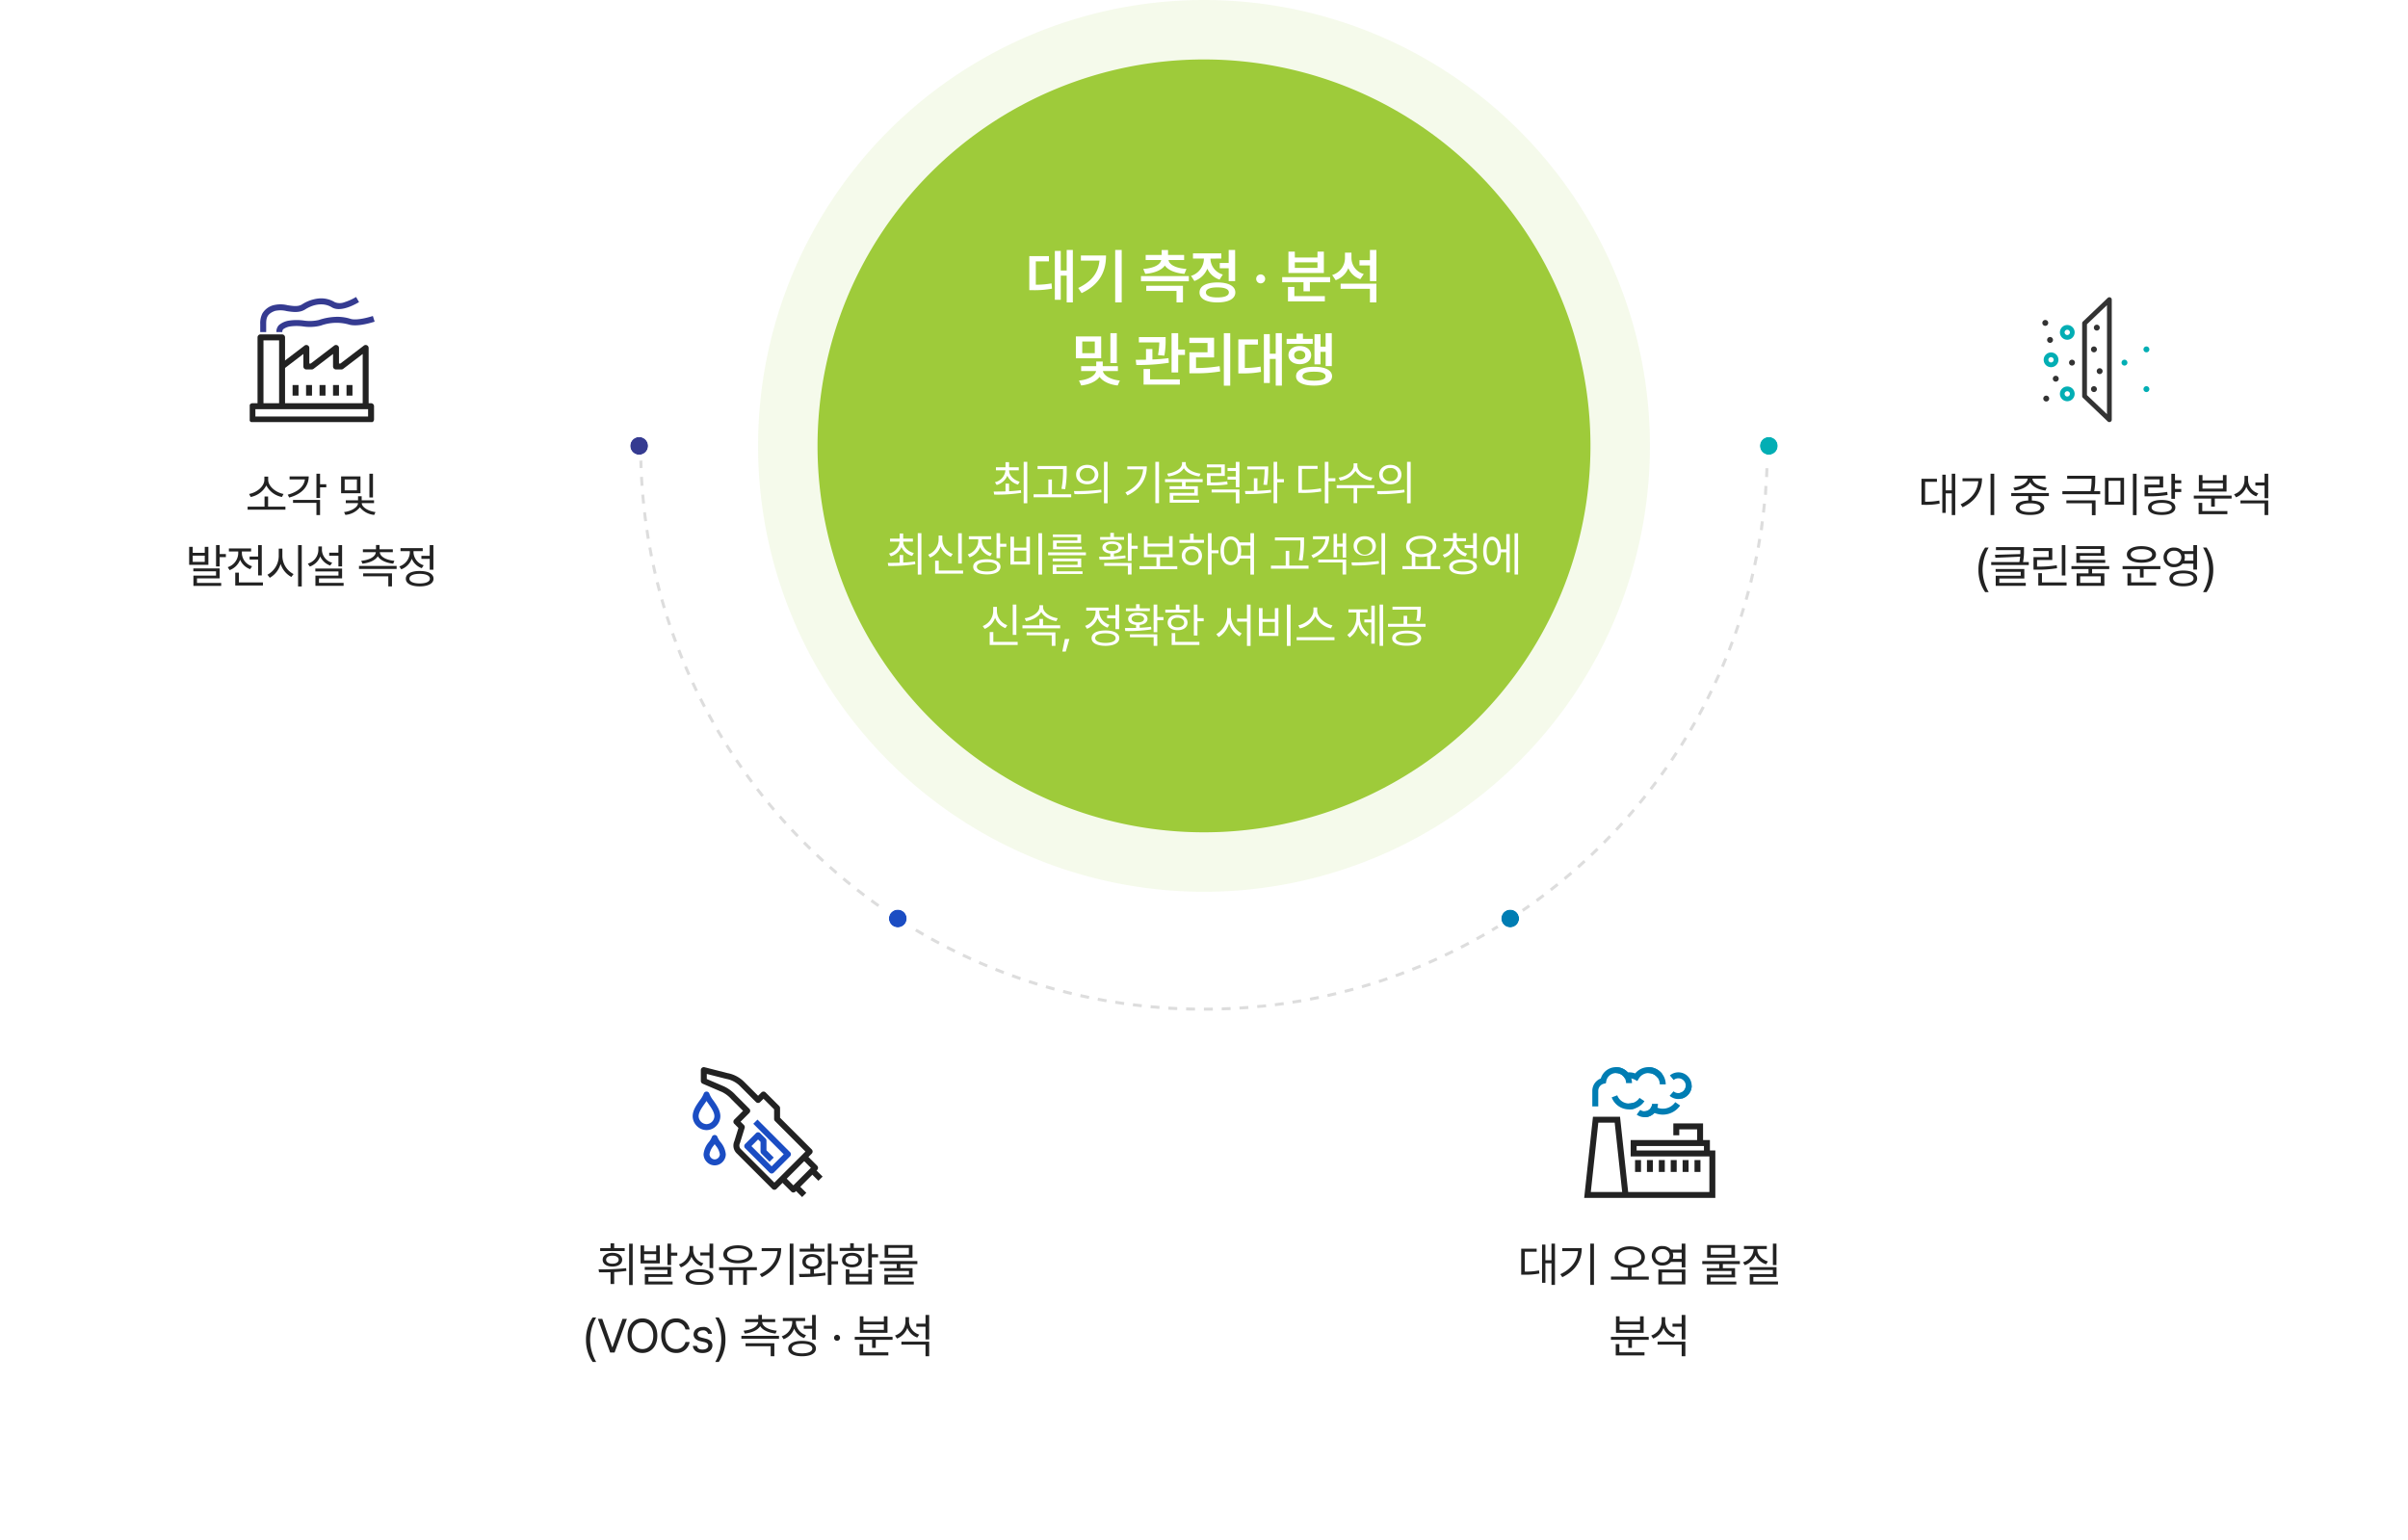 <svg xmlns="http://www.w3.org/2000/svg" xmlns:xlink="http://www.w3.org/1999/xlink" width="810" height="518" viewBox="0 0 810 518">
  <defs>
    <filter id="패스_72232" x="0" y="48" width="210" height="210" filterUnits="userSpaceOnUse">
      <feOffset dy="3" input="SourceAlpha"/>
      <feGaussianBlur stdDeviation="5" result="blur"/>
      <feFlood flood-opacity="0.102"/>
      <feComposite operator="in" in2="blur"/>
      <feComposite in="SourceGraphic"/>
    </filter>
    <filter id="패스_72242" x="600" y="48" width="210" height="210" filterUnits="userSpaceOnUse">
      <feOffset dy="3" input="SourceAlpha"/>
      <feGaussianBlur stdDeviation="5" result="blur-2"/>
      <feFlood flood-opacity="0.102"/>
      <feComposite operator="in" in2="blur-2"/>
      <feComposite in="SourceGraphic"/>
    </filter>
    <filter id="패스_72236" x="150" y="308" width="210" height="210" filterUnits="userSpaceOnUse">
      <feOffset dy="3" input="SourceAlpha"/>
      <feGaussianBlur stdDeviation="5" result="blur-3"/>
      <feFlood flood-opacity="0.102"/>
      <feComposite operator="in" in2="blur-3"/>
      <feComposite in="SourceGraphic"/>
    </filter>
    <filter id="패스_72238" x="450" y="308" width="210" height="210" filterUnits="userSpaceOnUse">
      <feOffset dy="3" input="SourceAlpha"/>
      <feGaussianBlur stdDeviation="5" result="blur-4"/>
      <feFlood flood-opacity="0.102"/>
      <feComposite operator="in" in2="blur-4"/>
      <feComposite in="SourceGraphic"/>
    </filter>
    <clipPath id="clip-path">
      <rect id="사각형_4942" data-name="사각형 4942" width="380" height="190" transform="translate(980 2259)" fill="#fff" stroke="#707070" stroke-width="1"/>
    </clipPath>
    <clipPath id="clip-path-2">
      <rect id="사각형_4944" data-name="사각형 4944" width="42" height="42" fill="none" stroke="#222" stroke-width="1"/>
    </clipPath>
  </defs>
  <path id="패스_72233" data-name="패스 72233" d="M150,0A150,150,0,1,1,0,150,150,150,0,0,1,150,0Z" transform="translate(255)" fill="#9ecb3a" opacity="0.1"/>
  <path id="패스_72234" data-name="패스 72234" d="M130,0A130,130,0,1,1,0,130,130,130,0,0,1,130,0Z" transform="translate(275 20)" fill="#9ecb3a"/>
  <g id="그룹_38240" data-name="그룹 38240" transform="translate(-765 -2105)">
    <path id="패스_72245" data-name="패스 72245" d="M-44.118-15.918h-2.07V-9H-48.18v-6.582h-1.992V.84h1.992V-7.266h1.992v9h2.07Zm-8.047,2.09h-6.6V-2.383h1.191a32.076,32.076,0,0,0,6.445-.508l-.156-1.777a29.179,29.179,0,0,1-5.293.449V-12.07h4.414Zm24.483-2.09H-29.87V1.738h2.188Zm-5.273,1.875h-8.457v1.719h6.25c-.381,4.014-2.529,7-7.148,9.2l1.133,1.738C-34.987-4.316-32.955-8.789-32.955-14.043ZM-5.1-7.109H-21.2v1.738H-5.1ZM-7.076-3.848H-19.42v1.719H-9.244V1.738h2.168ZM-12.1-15.879h-2.148v1.66h-5.371v1.7H-14.4c-.254,1.5-2.344,2.734-6.035,2.988l.684,1.66c3.135-.264,5.479-1.25,6.582-2.793,1.1,1.543,3.438,2.529,6.582,2.793l.684-1.66c-3.73-.254-5.8-1.484-6.035-2.988h5.254v-1.7H-12.1Zm22.569-.039H8.305v4.395H5.3v1.777H8.305V-5.43h2.168ZM4.5-4.98c-3.73,0-6.016,1.23-6,3.359C-1.519.508.766,1.738,4.5,1.738c3.75,0,6.035-1.23,6.035-3.359S8.247-4.98,4.5-4.98Zm0,1.66c2.461,0,3.867.586,3.867,1.7C8.364-.527,6.958.059,4.5.059S.649-.527.649-1.621C.649-2.734,2.036-3.32,4.5-3.32Zm-2.324-9.57v-.117H5.825v-1.758H-3.706v1.758H-.034v.137A6.105,6.105,0,0,1-4.37-7.187l1.133,1.719A7.282,7.282,0,0,0,1.118-9.609,6.866,6.866,0,0,0,5.239-5.937L6.333-7.656A5.644,5.644,0,0,1,2.173-12.891Zm16.9,8.223a1.534,1.534,0,0,0,1.5-1.523,1.53,1.53,0,0,0-1.5-1.5,1.521,1.521,0,0,0-1.523,1.5A1.525,1.525,0,0,0,19.068-4.668Zm23.36-2.109H26.3v1.738h7.168v3.047h2.148V-5.039h6.816ZM40.651-.371H30.4V-3.477H28.248V1.387h12.4Zm-10.1-14.98H28.4v7.188H40.319v-7.187H38.17v1.992H30.553Zm0,5.469v-1.855H38.17v1.855Zm19.053-3.242V-15H47.419v1.738a5.941,5.941,0,0,1-4.3,5.781l1.172,1.738a7.2,7.2,0,0,0,4.258-4.043,6.737,6.737,0,0,0,4.023,3.711l1.172-1.738A5.6,5.6,0,0,1,49.606-13.125ZM57.985-4.57H45.954v1.719h9.863v4.59h2.168Zm0-11.348H55.817v3.438H52.3V-10.7h3.516V-5.43h2.168ZM-34.586,13.176H-43.1V20.52h8.516Zm-6.367,1.719h4.219V18.82h-4.219Zm11.621-2.812H-31.48V22.141h2.148Zm.371,11.094h-5.1V21.633h-2.187v1.543h-5.078v1.641h5.02c-.2,1.406-2.363,2.91-5.742,3.2l.742,1.66c2.881-.312,5.068-1.406,6.172-2.891,1.064,1.465,3.232,2.6,6.094,2.891l.742-1.66c-3.379-.332-5.5-1.836-5.7-3.2h5.039Zm16.055-9.785h-9v1.8h6.875a26.922,26.922,0,0,1-.449,4.258l2.148.2a29.162,29.162,0,0,0,.43-5.2Zm-4.453,4.023h-2.148v3.594c-1.24.02-2.412.029-3.457.039l.2,1.738a66.246,66.246,0,0,0,10.938-.742l-.117-1.562a53.162,53.162,0,0,1-5.41.449Zm8.672-5.332h-2.227V25.3h2.227v-5.9H-6.4V17.59H-8.687Zm.566,15.547H-18.14v-3.5h-2.187v5.254H-8.12ZM8.823,12.082H6.675V29.758H8.823Zm-5.43,1.543h-8.32v1.758H1.187v3.145H-4.907v7.051h1.543a48.5,48.5,0,0,0,8.809-.625l-.2-1.777a46.858,46.858,0,0,1-7.93.625V20.246H3.394Zm22.8-1.543h-2.07V19H22.134V12.414H20.142V28.84h1.992V20.734h1.992v9H26.2Zm-8.047,2.09h-6.6V25.617H12.74a32.076,32.076,0,0,0,6.445-.508l-.156-1.777a29.179,29.179,0,0,1-5.293.449V15.93H18.15Zm24.834-2.09h-2.07v4.531H39.2v-4.18H37.164V22.59H39.2V18.371h1.719v4.8h2.07ZM36.578,14h-3.3V12.238H31.129V14h-3.34v1.7h8.789ZM32.2,16.418c-2.207,0-3.809,1.211-3.789,3.047C28.395,21.3,30,22.512,32.2,22.512c2.246,0,3.828-1.211,3.848-3.047C36.031,17.629,34.449,16.418,32.2,16.418Zm0,1.563c1.113,0,1.875.566,1.875,1.484s-.762,1.484-1.875,1.484-1.855-.566-1.855-1.484S31.109,17.98,32.2,17.98Zm4.824,5.41c-3.77,0-6.055,1.152-6.055,3.184,0,1.992,2.285,3.145,6.055,3.145s6.035-1.152,6.055-3.145C43.063,24.543,40.8,23.391,37.027,23.391Zm0,1.66c2.5-.02,3.867.488,3.867,1.523,0,.977-1.367,1.484-3.867,1.484-2.52,0-3.887-.508-3.887-1.484C33.141,25.539,34.508,25.031,37.027,25.051Z" transform="translate(1170 2205)" fill="#fff"/>
    <path id="패스_72244" data-name="패스 72244" d="M-65.568-5.3h-1.2v2.609c-1.445.047-2.82.055-3.984.063l.172,1.016A51.85,51.85,0,0,0-61.49-2.2l-.094-.906a38.91,38.91,0,0,1-3.984.359Zm3.266-5.5h-3.266v-1.719h-1.2V-10.8H-69.99v1.016H-66.8a4.455,4.455,0,0,1-3.531,4l.594.938a5.469,5.469,0,0,0,3.578-3.109,5.534,5.534,0,0,0,3.594,2.984l.578-.969c-2.055-.586-3.547-2.047-3.578-3.844H-62.3Zm2.859-1.828h-1.219V1.3h1.219Zm13.258,1.406h-9.8V-10.2h8.563v.375a29.256,29.256,0,0,1-.531,6.266l1.25.141a34.323,34.323,0,0,0,.516-6.406Zm1.516,9.5h-6.484V-6.687h-1.2v4.969h-4.969V-.7h12.656Zm5.4-9.891c-2.187,0-3.766,1.328-3.75,3.266-.016,1.938,1.563,3.266,3.75,3.266s3.734-1.328,3.734-3.266S-37.083-11.609-39.271-11.609Zm0,1.078a2.281,2.281,0,0,1,2.531,2.188,2.281,2.281,0,0,1-2.531,2.188,2.278,2.278,0,0,1-2.547-2.187A2.278,2.278,0,0,1-39.271-10.531Zm6.844-2.094h-1.219V1.3h1.219ZM-43.739-2.812l.172,1.047a50.5,50.5,0,0,0,9.094-.609l-.094-.906A65.915,65.915,0,0,1-43.739-2.812Zm28.61-9.812h-1.234V1.266h1.234Zm-4.109,1.516H-25.8v1h5.313c-.281,3.32-2.2,5.984-5.953,7.766l.672,1C-21.114-3.578-19.254-7.109-19.239-11.109Zm13.1-.906v-.531H-7.4v.531c0,1.734-2.516,3.047-5,3.359l.422.938c2.164-.289,4.313-1.273,5.2-2.781.875,1.508,3.016,2.492,5.2,2.781l.438-.937C-3.637-8.969-6.137-10.281-6.137-12.016Zm5.688,5.2H-13.106v1h5.7v1.391h-4.172v.969h8.3v1.266h-8.266v3.3h9.891V.141h-8.672V-1.266h8.25V-4.422H-6.184V-5.812H-.449ZM7-11.766H.965v.984H5.777v1.969H1v4.094h.984a34.28,34.28,0,0,0,5.953-.328L7.809-6.062a28.406,28.406,0,0,1-5.594.344V-7.875H7Zm4.922-.844H10.684v2.063H7.918v1h2.766v1.875H7.918v1.016h2.766v2.578h1.234Zm0,9.281H2.559v1h8.125V1.3h1.234Zm9.7-7.75H14.551v1h5.828a30.755,30.755,0,0,1-.406,5.125l1.234.109a36.926,36.926,0,0,0,.406-5.516ZM17.973-7.109h-1.2v4.25c-1.07.031-2.086.039-3,.047L13.926-1.8A56.792,56.792,0,0,0,22.6-2.3l-.062-.922c-1.445.172-3.023.273-4.562.328Zm6.656-5.516H23.411V1.266h1.219V-5.75h2.25V-6.812h-2.25Zm17.235,0H40.646V1.3h1.219V-6.094h2.328V-7.125H41.864Zm-3.656,1.359H31.724v9.078h1.094a34.945,34.945,0,0,0,6.641-.469L39.3-3.719a32.514,32.514,0,0,1-6.359.5V-10.25h5.266Zm13.383-.062v-.8H50.326v.8c0,1.984-2.547,3.656-5.047,4l.5,1a7.2,7.2,0,0,0,5.188-3.266,7.234,7.234,0,0,0,5.188,3.266l.5-1C54.154-7.672,51.591-9.375,51.591-11.328ZM57.279-4.8H44.622v1.031h5.7V1.266h1.2V-3.766h5.75Zm5.4-6.812c-2.187,0-3.766,1.328-3.75,3.266-.016,1.938,1.563,3.266,3.75,3.266s3.734-1.328,3.734-3.266S64.865-11.609,62.678-11.609Zm0,1.078a2.281,2.281,0,0,1,2.531,2.188,2.281,2.281,0,0,1-2.531,2.188,2.278,2.278,0,0,1-2.547-2.187A2.278,2.278,0,0,1,62.678-10.531Zm6.844-2.094H68.3V1.3h1.219ZM58.209-2.812l.172,1.047a50.5,50.5,0,0,0,9.094-.609l-.094-.906A65.915,65.915,0,0,1,58.209-2.812ZM-101.186,18.7h-1.2v2.609c-1.445.047-2.82.055-3.984.063l.172,1.016a51.85,51.85,0,0,0,9.094-.594l-.094-.906a38.91,38.91,0,0,1-3.984.359Zm3.266-5.5h-3.266V11.484h-1.2V13.2h-3.219v1.016h3.188a4.455,4.455,0,0,1-3.531,4l.594.938a5.469,5.469,0,0,0,3.578-3.109,5.534,5.534,0,0,0,3.594,2.984l.578-.969c-2.055-.586-3.547-2.047-3.578-3.844h3.266Zm2.859-1.828H-96.28V25.3h1.219Zm13.586.016h-1.219V21.578h1.219Zm.438,12.547h-8.187v-3.3h-1.219v4.328h9.406Zm-6.984-10.375V12.172h-1.25v1.391A5.5,5.5,0,0,1-92.8,18.609l.672.953a6.262,6.262,0,0,0,3.5-3.719,5.98,5.98,0,0,0,3.469,3.469l.641-.984A5.164,5.164,0,0,1-88.022,13.563Zm13.289.453v-.594h3.125V12.406h-7.5v1.016h3.172v.594a4.967,4.967,0,0,1-3.547,4.5l.625.984a5.873,5.873,0,0,0,3.547-3.437A5.48,5.48,0,0,0-71.9,19.094l.578-.969A4.542,4.542,0,0,1-74.732,14.016Zm6.156-2.641h-1.219v8.391h1.219V15.953h2.094V14.922h-2.094Zm-4.453,8.766c-2.859,0-4.609.938-4.609,2.531,0,1.625,1.75,2.563,4.609,2.563s4.578-.937,4.578-2.562C-68.451,21.078-70.17,20.141-73.029,20.141Zm0,.984c2.109,0,3.391.578,3.391,1.547,0,1-1.281,1.578-3.391,1.578-2.094,0-3.391-.578-3.375-1.578C-76.42,21.7-75.123,21.125-73.029,21.125Zm18.555-9.75h-1.234V25.3h1.234ZM-63.9,12.563h-1.219v9.375h6.563V12.563h-1.2v3.672H-63.9Zm0,8.344V17.219h4.141v3.688Zm24.18-3.078H-52.435V18.8h12.719Zm-1.594,2.078H-50.9v.922h8.375v1.188h-8.359v3.063h10.031v-.891h-8.8V22.859h8.344Zm-.047-8.109h-9.469v.891h8.234v1.141h-8.187v2.953h9.672v-.891H-49.56V14.672h8.2Zm16.985-.406h-1.234V20.7h1.234V16.625h2.078V15.594h-2.078Zm-10.906,7.891.141,1a52.155,52.155,0,0,0,8.781-.547l-.109-.891c-1.219.18-2.531.281-3.828.344v-.969c1.609-.148,2.625-.906,2.641-2.047-.016-1.266-1.3-2.047-3.266-2.047-1.953,0-3.25.781-3.25,2.047,0,1.148,1.039,1.906,2.656,2.047v1.016C-32.872,19.281-34.169,19.281-35.278,19.281Zm10.906,2.109h-9.2v.984h7.969v2.891h1.234Zm-2.516-8.734h-3.406V11.266h-1.219v1.391h-3.422v.938h8.047ZM-30.919,15c1.281-.016,2.094.438,2.094,1.172,0,.719-.812,1.219-2.094,1.2-1.281.016-2.078-.484-2.078-1.2C-33,15.438-32.2,14.984-30.919,15Zm21.93,7.469h-5.8v-3h4.234V12.359h-1.2v2.516h-7.219V12.359h-1.234v7.109h4.219v3h-5.719v1.016H-8.989Zm-9.984-4V15.875h7.219v2.594ZM2.551,11.375H1.332V25.266H2.551V18.125H4.879V17.109H2.551ZM-.012,13.609H-3.481V11.547H-4.7v2.063H-8.277v1.016H-.012Zm-4.062,2.172a3.163,3.163,0,0,0-3.406,3.188,3.163,3.163,0,0,0,3.406,3.188A3.189,3.189,0,0,0-.668,18.969,3.189,3.189,0,0,0-4.074,15.781Zm0,1.031A2.141,2.141,0,0,1-1.84,18.969a2.11,2.11,0,0,1-2.234,2.141,2.084,2.084,0,0,1-2.234-2.141A2.114,2.114,0,0,1-4.074,16.813ZM9.043,12.453C7,12.469,5.559,14.344,5.559,17.3S7,22.125,9.043,22.125a3.227,3.227,0,0,0,3-2.219h3.563V25.3h1.219V11.375H15.606v3.109H11.949A3.2,3.2,0,0,0,9.043,12.453Zm0,1.094c1.359.016,2.313,1.484,2.313,3.75s-.953,3.734-2.313,3.734c-1.375,0-2.312-1.469-2.312-3.734S7.668,13.563,9.043,13.547Zm3.266,1.969h3.3v3.375h-3.25a8.415,8.415,0,0,0,.156-1.594A7.857,7.857,0,0,0,12.309,15.516Zm21.344-2.734h-9.8V13.8h8.563v.375a29.256,29.256,0,0,1-.531,6.266l1.25.141a34.323,34.323,0,0,0,.516-6.406Zm1.516,9.5H28.684V17.313h-1.2v4.969H22.513V23.3H35.169ZM47.818,11.391H46.646v3.5H44.755V11.656H43.583v7.828h1.172V15.906h1.891v3.672h1.172Zm0,8.828H38.443v1h8.172v4.047h1.2Zm-5.7-7.812H36.661v1.016h4.188c-.234,2.336-1.867,4.211-4.75,5.391l.609.922C40.239,18.234,42.114,15.719,42.114,12.406Zm11.961-.016c-2.187,0-3.766,1.328-3.75,3.266-.016,1.938,1.563,3.266,3.75,3.266s3.734-1.328,3.734-3.266S56.263,12.391,54.076,12.391Zm0,1.078a2.281,2.281,0,0,1,2.531,2.188,2.567,2.567,0,1,1-2.531-2.187Zm6.844-2.094H59.7V25.3h1.219ZM49.607,21.188l.172,1.047a50.5,50.5,0,0,0,9.094-.609l-.094-.906A65.915,65.915,0,0,1,49.607,21.188Zm29.844,1.266H76.295V18.672a3.189,3.189,0,0,0,1.844-2.844c0-2.156-2.109-3.562-5.078-3.578-2.969.016-5.078,1.422-5.078,3.578A3.2,3.2,0,0,0,69.889,18.7v3.75H66.732v1.031H79.451Zm-6.391-9.187c2.266-.016,3.891,1.016,3.891,2.563s-1.625,2.594-3.891,2.594c-2.281,0-3.891-1.047-3.891-2.594S70.779,13.25,73.061,13.266Zm-1.969,9.188v-3.3a7.774,7.774,0,0,0,1.969.234,7.617,7.617,0,0,0,2-.25v3.313Zm13.883-8.094v-.3h3.141v-.984H85.006V11.313H83.772v1.766H80.631v.984h3.141v.3a4.741,4.741,0,0,1-3.484,4.266l.594.938A5.667,5.667,0,0,0,84.412,16.3,5.479,5.479,0,0,0,87.928,19.2l.594-.953C86.475,17.641,84.975,16.094,84.975,14.359Zm6.781-2.984H90.522v3.984H87.678v1.016h2.844V19.8h1.234Zm-4.609,8.8c-2.891,0-4.656.906-4.656,2.531,0,1.609,1.766,2.531,4.656,2.531S91.8,24.313,91.8,22.7C91.8,21.078,90.037,20.172,87.147,20.172Zm0,.953c2.141.016,3.438.594,3.438,1.578,0,.969-1.3,1.563-3.437,1.563-2.125,0-3.453-.594-3.437-1.562C83.694,21.719,85.022,21.141,87.147,21.125Zm18.508-9.75h-1.187V25.266h1.188Zm-2.8.3h-1.172V16.8h-1.8c-.156-2.617-1.3-4.25-2.984-4.25-1.812,0-2.984,1.875-2.984,4.828S95.092,22.2,96.9,22.2c1.719,0,2.867-1.687,3-4.391h1.781v6.75h1.172ZM96.9,13.7c1.125,0,1.844,1.406,1.844,3.672,0,2.25-.719,3.672-1.844,3.656-1.125.016-1.844-1.406-1.828-3.656C95.061,15.109,95.78,13.7,96.9,13.7ZM-63.115,35.391h-1.219V45.578h1.219Zm.438,12.547h-8.187v-3.3h-1.219v4.328h9.406Zm-6.984-10.375V36.172h-1.25v1.391a5.5,5.5,0,0,1-3.531,5.047l.672.953a6.262,6.262,0,0,0,3.5-3.719A5.98,5.98,0,0,0-66.8,43.313l.641-.984A5.164,5.164,0,0,1-69.662,37.563Zm21.289,4.8h-5.781V40.219h-1.2v2.141h-5.719v1.016h12.7Zm-5.766-6.109v-.656h-1.234v.656c0,1.844-2.484,3.391-4.937,3.734l.469.984c2.125-.367,4.219-1.477,5.094-3.094.867,1.609,2.953,2.727,5.063,3.094l.5-.984C-51.638,39.641-54.138,38.094-54.138,36.25Zm4.156,8.484H-59.67v.984h8.453v3.547h1.234Zm4.7,2.219H-46.8l-.859,4.25h1.156Zm16.735-11.578h-1.234V39h-2.8v1.016h2.8v3.641h1.234Zm-4.609,8.719c-2.891,0-4.656.938-4.656,2.578s1.766,2.578,4.656,2.594c2.891-.016,4.656-.953,4.656-2.594S-30.27,44.094-33.161,44.094Zm0,.953c2.125,0,3.437.609,3.437,1.625,0,1-1.312,1.609-3.437,1.609s-3.453-.609-3.437-1.609C-36.614,45.656-35.286,45.047-33.161,45.047Zm-2.078-7.125v-.5h3.109V36.391h-7.484v1.031h3.141v.516A5.149,5.149,0,0,1-40,42.547l.641.984a6.091,6.091,0,0,0,3.547-3.562,5.667,5.667,0,0,0,3.359,3.172l.641-.984A4.754,4.754,0,0,1-35.239,37.922Zm19.524-2.531H-16.95V44.7h1.234V40.625h2.078V39.594h-2.078Zm-10.906,7.891.141,1a52.155,52.155,0,0,0,8.781-.547l-.109-.891c-1.219.18-2.531.281-3.828.344v-.969c1.609-.148,2.625-.906,2.641-2.047-.016-1.266-1.3-2.047-3.266-2.047-1.953,0-3.25.781-3.25,2.047,0,1.148,1.039,1.906,2.656,2.047v1.016C-24.215,43.281-25.512,43.281-26.622,43.281Zm10.906,2.109h-9.2v.984h7.969v2.891h1.234Zm-2.516-8.734h-3.406V35.266h-1.219v1.391h-3.422v.938h8.047ZM-22.262,39c1.281-.016,2.094.438,2.094,1.172,0,.719-.812,1.219-2.094,1.2-1.281.016-2.078-.484-2.078-1.2C-24.34,39.438-23.543,38.984-22.262,39Zm20.071-3.609H-3.41V45.8h1.219V41H-.1V39.969H-2.192Zm-2.547,1.7H-8.27v-1.7H-9.488v1.7H-13.02v1h8.281Zm-4.141,1.766c-2,0-3.359,1.016-3.344,2.594-.016,1.563,1.344,2.563,3.344,2.563,1.984,0,3.328-1,3.344-2.562C-5.551,39.875-6.895,38.859-8.879,38.859Zm0,.969c1.3,0,2.172.641,2.188,1.625-.016.984-.891,1.609-2.187,1.594-1.312.016-2.187-.609-2.172-1.594C-11.067,40.469-10.192,39.828-8.879,39.828Zm7.328,8.109H-9.676V44.969h-1.2v4h9.328ZM9.043,39.109V36.578H7.793v2.531a7.318,7.318,0,0,1-3.656,6.234l.8.984a7.861,7.861,0,0,0,3.5-4.7,7.515,7.515,0,0,0,3.5,4.453l.734-1A6.846,6.846,0,0,1,9.043,39.109Zm6.625-3.734H14.45v4.75h-3.3v1h3.3V49.3h1.219Zm13.446,0H27.88V49.3h1.234Zm-9.422,1.188H18.473v9.375h6.563V36.563h-1.2v3.672H19.692Zm0,8.344V41.219h4.141v3.688Zm18.4-7.484V36.359H36.81v1.063c0,2.391-2.7,4.484-5.109,4.953l.563,1.031a7.715,7.715,0,0,0,5.2-4.031,7.688,7.688,0,0,0,5.2,4.031l.563-1.031C40.81,41.922,38.091,39.8,38.091,37.422Zm5.8,8.938H31.169v1.016H43.888Zm16.36-10.984H59.076V49.266h1.172Zm-2.812.344H56.279v4.672H53.935v1h2.344v7.156h1.156Zm-4.984,3.625V38.031H55V37.016H48.592v1.016h2.672v1.313A7.258,7.258,0,0,1,48.2,45.563l.781.922a7.359,7.359,0,0,0,2.906-4.422A6.684,6.684,0,0,0,54.7,46.156l.75-.906A6.783,6.783,0,0,1,52.451,39.344Zm15.711,4.813c-2.969,0-4.859.938-4.859,2.547,0,1.594,1.891,2.531,4.859,2.531,2.984,0,4.875-.937,4.875-2.531C73.037,45.094,71.147,44.156,68.162,44.156Zm0,.938c2.219.016,3.641.625,3.656,1.609-.016.969-1.437,1.563-3.656,1.563s-3.656-.594-3.641-1.562C64.506,45.719,65.943,45.109,68.162,45.094Zm4.766-9H63.4v1h8.313v.172a12.574,12.574,0,0,1-.375,3.547l1.2.141a12.894,12.894,0,0,0,.391-3.687Zm1.609,5.766h-6.2V39.172h-1.2v2.688H61.9v1H74.537Z" transform="translate(1170 2273)" fill="#fff"/>
  </g>
  <g transform="matrix(1, 0, 0, 1, 0, 0)" filter="url(#패스_72232)">
    <path id="패스_72232-2" data-name="패스 72232" d="M90,0A90,90,0,1,1,0,90,90,90,0,0,1,90,0Z" transform="translate(15 60)" fill="#fff"/>
  </g>
  <path id="패스_72235" data-name="패스 72235" d="M-8.989-1.562h-5.828V-4.969h-1.2v3.406h-5.687V-.547H-8.989Zm-5.8-9.047v-1.062h-1.281v1.063c0,2.328-2.719,4.359-5.141,4.781l.547,1.016a7.546,7.546,0,0,0,5.25-3.875,7.493,7.493,0,0,0,5.25,3.875l.547-1.016C-12.036-6.25-14.786-8.281-14.786-10.609ZM2.66-12.625H1.441v8.156H2.66V-8.047H4.754V-9.094H2.66Zm-3.812.891H-7.59v1.016h5.141C-2.707-8.359-4.809-6.5-8.215-5.578l.5.953C-3.606-5.719-1.153-8.219-1.153-11.734ZM2.66-3.828H-6.434v1H1.441V1.266H2.66Zm13.594-7.891H9.739v5.656h6.516Zm-5.312,1h4.109v3.688H10.942Zm9.516-1.906h-1.2v7.984h1.2ZM16.692-2.734h4.125v-.953H16.661V-5.047H15.442v1.359H11.317v.953h4.109c0,1.391-2.3,2.734-4.687,3l.438.953a7.008,7.008,0,0,0,4.891-2.562,6.844,6.844,0,0,0,4.813,2.563L21.3.266C18.911-.031,16.692-1.375,16.692-2.734Zm-56.865,14.7h-1.2v6.047h6.469V11.969h-1.219v2h-4.047Zm0,5.047V14.922h4.047v2.094Zm9.062-5.641h-1.219v7.188h1.219V15.422h2.094V14.391H-31.11Zm0,7.844H-39.97V20.2h7.641v1.438h-7.609v3.469h9.344v-1h-8.141V22.578h7.625Zm14.164-7.828H-18.18v3.844H-21.04V16.25h2.859v5.328h1.234Zm.391,12.547h-8.078V20.656h-1.234v4.313h9.313Zm-7.078-9.687v-.719h3.109V12.516h-7.484v1.016h3.141v.719A5.045,5.045,0,0,1-28.4,18.8l.641,1a6.007,6.007,0,0,0,3.531-3.5,5.717,5.717,0,0,0,3.375,3.172l.641-.984A4.754,4.754,0,0,1-23.633,14.25Zm13.618.859V12.578h-1.219v2.531a7.247,7.247,0,0,1-3.8,6.234l.781,1.031A7.78,7.78,0,0,0-10.61,17.7,7.562,7.562,0,0,0-7,22.094l.75-.969A6.935,6.935,0,0,1-10.016,15.109ZM-3.5,11.375H-4.735V25.3H-3.5Zm13.571,0H8.836v2.563H5.742v1.016H8.836v3.609H10.07Zm0,7.891h-9v.984H8.852v1.391H1.1v3.438h9.484v-.984H2.3V22.578H10.07ZM3.289,13.141V11.828h-1.2v1.313a4.863,4.863,0,0,1-3.547,4.469l.672.984a5.743,5.743,0,0,0,3.5-3.391A5.7,5.7,0,0,0,6.086,18.25l.656-.953A4.63,4.63,0,0,1,3.289,13.141Zm25.126,5.25H15.758v1H28.415Zm-1.562,2.5H17.165v1h8.453v3.375h1.234ZM22.68,11.344h-1.2v1.438H17.071v.984h4.344c-.1,1.578-2.3,2.664-4.906,2.891l.406.969c2.281-.25,4.328-1.094,5.172-2.5.836,1.406,2.883,2.25,5.172,2.5l.406-.969c-2.625-.227-4.82-1.312-4.906-2.891h4.375v-.984H22.68Zm18.1.031H39.548V15h-2.8v1.016h2.8v3.641h1.234Zm-4.609,8.719c-2.891,0-4.656.938-4.656,2.578s1.766,2.578,4.656,2.594c2.891-.016,4.656-.953,4.656-2.594S39.063,20.094,36.173,20.094Zm0,.953c2.125,0,3.438.609,3.438,1.625,0,1-1.312,1.609-3.437,1.609s-3.453-.609-3.437-1.609C32.72,21.656,34.048,21.047,36.173,21.047Zm-2.078-7.125v-.5H37.2V12.391H29.72v1.031H32.86v.516a5.149,5.149,0,0,1-3.531,4.609l.641.984a6.091,6.091,0,0,0,3.547-3.562,5.667,5.667,0,0,0,3.359,3.172l.641-.984A4.754,4.754,0,0,1,34.095,13.922Z" transform="translate(105 172)" fill="#222"/>
  <g transform="matrix(1, 0, 0, 1, 0, 0)" filter="url(#패스_72242)">
    <path id="패스_72242-2" data-name="패스 72242" d="M90,0A90,90,0,1,1,0,90,90,90,0,0,1,90,0Z" transform="translate(615 60)" fill="#fff"/>
  </g>
  <path id="패스_72243" data-name="패스 72243" d="M-47.3-12.625H-48.47v5.594h-2.047v-5.281h-1.125V.547h1.125V-6.016h2.047V1.266H-47.3Zm-6.156,1.7h-5.2v8.75h.891a24.152,24.152,0,0,0,5.219-.406l-.109-1.031a22.947,22.947,0,0,1-4.781.391V-9.906h3.984Zm19.274-1.7h-1.234V1.266h1.234Zm-4.109,1.516h-6.562v1h5.313c-.281,3.32-2.2,5.984-5.953,7.766l.672,1C-40.165-3.578-38.306-7.109-38.29-11.109Zm22.485,4.984H-28.462v1.016h5.719v1.484c-2.648.109-4.187.969-4.187,2.438,0,1.547,1.781,2.422,4.8,2.422,2.984,0,4.766-.875,4.781-2.422-.016-1.469-1.562-2.328-4.187-2.437V-5.109h5.734Zm-6.328,3.438c2.2.016,3.547.563,3.547,1.5,0,.922-1.344,1.469-3.547,1.469-2.234,0-3.562-.547-3.547-1.469C-25.7-2.125-24.368-2.672-22.133-2.687Zm5.2-9.281H-27.305v1h4.375c-.094,1.563-2.406,2.773-4.812,3.031l.438.969c2.289-.273,4.414-1.289,5.172-2.844.766,1.555,2.9,2.57,5.172,2.844l.453-.969c-2.453-.258-4.75-1.469-4.828-3.031h4.406Zm16.719.031H-9.648v1H-1.43a20.3,20.3,0,0,1-.359,4.172h-9.469V-5.75H1.461V-6.766H-.555a20.971,20.971,0,0,0,.344-4.219ZM-.1-3.672H-9.914v.984h8.578v4H-.1ZM9.485-11.25H3.063v9.031H9.485Zm-5.219.984H8.282v7.047H4.266ZM13.7-12.625H12.469V1.3H13.7Zm15.024,2.188H26.618v-2.172H25.4V-4.2h1.219V-6.469h2.109V-7.516H26.618V-9.406h2.109ZM22.649-11.75h-6.3v1.016h5.094v1.766H16.383v3.938h1.078a37.534,37.534,0,0,0,6.672-.453l-.125-1.031a35.667,35.667,0,0,1-6.422.453V-8h5.063ZM22.165-3.8c-2.875,0-4.609.938-4.609,2.531s1.734,2.5,4.609,2.5c2.828,0,4.578-.906,4.578-2.5S24.993-3.8,22.165-3.8Zm0,.969c2.109,0,3.391.578,3.391,1.563,0,.969-1.281,1.547-3.391,1.547-2.125,0-3.422-.578-3.406-1.547C18.743-2.25,20.04-2.828,22.165-2.828Zm23.5-2.437H32.947v1H38.79v2.719h1.219V-4.266h5.656Zm-1.422,5.2H35.79V-2.828H34.572v3.8h9.672ZM35.868-12.172H34.65v5.547h9.313v-5.547H42.743v1.781H35.868Zm0,4.547V-9.453h6.875v1.828ZM51.2-10.391v-1.516H50v1.469a5.068,5.068,0,0,1-3.516,4.719L47.158-4.7a5.964,5.964,0,0,0,3.469-3.562A5.736,5.736,0,0,0,53.97-5.031l.672-.984A4.831,4.831,0,0,1,51.2-10.391Zm6.781,6.75H48.642v.984h8.109V1.266h1.234Zm0-8.984H56.752V-9.7H53.658v1.031h3.094v4.266h1.234ZM-39.489,19.688a12.986,12.986,0,0,0,2.25,7.5h1.188a15.065,15.065,0,0,1-2.047-7.5A15,15,0,0,1-36.052,12.2h-1.187A12.9,12.9,0,0,0-39.489,19.688Zm15.321-7.625h-9.438v1h8.219v.047c0,.406,0,.836-.016,1.281l-8.531.266.156.984,8.313-.359a16.44,16.44,0,0,1-.266,1.8H-35.2v1h12.641v-1H-24.5a18.7,18.7,0,0,0,.328-3.969Zm.109,7.359h-9.656v.953h8.438v1.313h-8.406v3.391h10.109v-.984h-8.891V22.625h8.406Zm13.805-8.031h-1.2V21.609h1.2Zm.406,12.547h-8.281V20.813h-1.234v4.156h9.516Zm-4.812-11.562H-21v1h5.125v2.047h-5.094v4.219h1.125a38.532,38.532,0,0,0,6.8-.484l-.125-1.016a35.189,35.189,0,0,1-6.609.469V16.391h5.125ZM4.5,18.438H-8.215v1h5.75v1.453H-6.481v4.188H2.863V20.891H-1.262V19.438H4.5Zm-9.781,3.438H1.66v2.2H-5.278ZM2.863,11.719H-6.606v.953H1.629v1.391H-6.559v3.281H3.16v-.984h-8.5V14.969h8.2Zm18.844,6.719H8.989v1.016h5.844V22.3h1.234V19.453h5.641Zm-1.422,5.484H11.864V20.906H10.629v4.063h9.656ZM15.333,11.734c-2.969.016-4.906,1.078-4.906,2.8S12.364,17.3,15.333,17.3s4.891-1.047,4.891-2.766S18.3,11.75,15.333,11.734Zm0,1c2.156,0,3.594.688,3.594,1.8,0,1.078-1.437,1.766-3.594,1.766s-3.609-.687-3.594-1.766C11.723,13.422,13.176,12.734,15.333,12.734Zm11.008-.516a3.3,3.3,0,1,0,0,6.578,3.669,3.669,0,0,0,2.828-1.172h3.625v1.984h1.234V11.375H32.794v2.016H29.153A3.612,3.612,0,0,0,26.341,12.219Zm0,1.063a2.241,2.241,0,1,1,0,4.469,2.243,2.243,0,1,1,0-4.469Zm3.078,6.656c-2.891,0-4.656.969-4.656,2.641,0,1.688,1.766,2.656,4.656,2.656,2.875,0,4.656-.969,4.656-2.656C34.075,20.906,32.294,19.938,29.419,19.938Zm0,.953c2.141,0,3.453.641,3.453,1.688s-1.313,1.672-3.453,1.672c-2.125,0-3.453-.625-3.453-1.672S27.294,20.891,29.419,20.891Zm.328-6.5h3.047v2.219H29.747a3.312,3.312,0,0,0,.188-1.094A3.466,3.466,0,0,0,29.747,14.391Zm9.743,5.3a12.9,12.9,0,0,0-2.25-7.484H36.052a14.735,14.735,0,0,1,0,14.984h1.188A12.986,12.986,0,0,0,39.489,19.688Z" transform="translate(705 172)" fill="#222"/>
  <g transform="matrix(1, 0, 0, 1, 0, 0)" filter="url(#패스_72236)">
    <path id="패스_72236-2" data-name="패스 72236" d="M90,0A90,90,0,1,1,0,90,90,90,0,0,1,90,0Z" transform="translate(165 320)" fill="#fff"/>
  </g>
  <g transform="matrix(1, 0, 0, 1, 0, 0)" filter="url(#패스_72238)">
    <path id="패스_72238-2" data-name="패스 72238" d="M90,0A90,90,0,1,1,0,90,90,90,0,0,1,90,0Z" transform="translate(465 320)" fill="#fff"/>
  </g>
  <path id="패스_72239" data-name="패스 72239" d="M-42.177-12.609h-1.2V1.3h1.2ZM-53.646-3.984l.156,1.016c1.18.008,2.492.008,3.859-.047V.953H-48.4V-3.062c1.359-.07,2.758-.187,4.109-.391l-.094-.906A79.316,79.316,0,0,1-53.646-3.984Zm8.781-7.125H-48.4v-1.625h-1.219v1.625h-3.5v.984h8.25Zm-4.125,1.578c-1.969.016-3.3.906-3.281,2.313-.016,1.391,1.313,2.3,3.281,2.3,1.953,0,3.266-.906,3.281-2.3C-45.724-8.625-47.036-9.516-48.989-9.531Zm0,.953c1.266,0,2.094.516,2.094,1.359,0,.828-.828,1.344-2.094,1.344-1.281,0-2.125-.516-2.125-1.344C-51.114-8.062-50.271-8.578-48.989-8.578Zm10.664-3.453h-1.2v6.047h6.469v-6.047h-1.219v2h-4.047Zm0,5.047V-9.078h4.047v2.094Zm9.063-5.641h-1.219v7.188h1.219V-8.578h2.094V-9.609h-2.094Zm0,7.844h-8.859V-3.8h7.641v1.438h-7.609V1.109h9.344v-1h-8.141V-1.422h7.625Zm7.43-5.656v-1.391h-1.219v1.438a5.11,5.11,0,0,1-3.578,4.75l.672,1a6,6,0,0,0,3.547-3.594,5.7,5.7,0,0,0,3.328,3.172l.688-.953A4.764,4.764,0,0,1-21.833-10.437Zm6.734-2.187h-1.234v2.984h-3.094v1.016h3.094v4.234H-15.1Zm-4.609,8.641c-2.891,0-4.656.953-4.656,2.625,0,1.656,1.766,2.594,4.656,2.594S-15.051.3-15.051-1.359C-15.051-3.031-16.817-3.984-19.708-3.984Zm0,.969c2.125,0,3.438.625,3.438,1.656,0,1-1.312,1.609-3.437,1.609s-3.453-.609-3.437-1.609C-23.161-2.391-21.833-3.016-19.708-3.016ZM-.4-4.7H-13.121v1.016h3.3V1.266h1.266V-3.687H-5V1.266h1.234V-3.687H-.4Zm-6.391-7.359c-2.922,0-4.891,1.172-4.891,3.031,0,1.844,1.969,3.016,4.891,3,2.922.016,4.891-1.156,4.891-3C-1.9-10.891-3.871-12.062-6.793-12.062Zm0,1c2.156,0,3.641.8,3.641,2.031S-4.637-7.016-6.793-7.016c-2.172,0-3.641-.781-3.625-2.016C-10.434-10.266-8.965-11.062-6.793-11.062Zm18.68-1.562H10.653V1.266h1.234ZM7.778-11.109H1.215v1H6.528c-.281,3.32-2.2,5.984-5.953,7.766l.672,1C5.9-3.578,7.762-7.109,7.778-11.109Zm16.914-1.516H23.458V1.266h1.234V-5.672h2.219V-6.7H24.692ZM13.739-2.437l.2,1.047a53.583,53.583,0,0,0,8.75-.547l-.078-.937c-1.211.18-2.516.281-3.812.344V-4.016c1.6-.2,2.672-1.141,2.688-2.516-.016-1.562-1.359-2.578-3.3-2.578-1.969,0-3.3,1.016-3.281,2.578-.016,1.375,1.039,2.32,2.656,2.5v1.547C16.192-2.437,14.872-2.437,13.739-2.437Zm8.625-8.484H18.8v-1.672H17.567v1.672H13.989v1h8.375ZM18.192-8.156c1.266,0,2.125.656,2.125,1.625s-.859,1.594-2.125,1.578c-1.281.016-2.141-.609-2.141-1.578S16.911-8.156,18.192-8.156Zm20.086-4.469H37.059v8.078h1.219V-8.016h2.094V-9.062H38.278ZM30.716-3.937H29.5V1.078h8.781V-3.937H37.059v1.484H30.716Zm0,4.031V-1.484h6.344V.094Zm5.016-11.281H32.2V-12.75H30.981v1.563H27.45v1.016h8.281ZM31.591-9.531c-2.016,0-3.359.953-3.344,2.438-.016,1.484,1.328,2.438,3.344,2.438,2,0,3.328-.953,3.344-2.437C34.919-8.578,33.591-9.531,31.591-9.531Zm0,.953c1.3-.016,2.172.594,2.188,1.484-.016.906-.891,1.5-2.188,1.5-1.312,0-2.187-.594-2.172-1.5C29.4-7.984,30.278-8.594,31.591-8.578ZM53.583-6.75H40.927v1h5.7v1.375H42.458v.953h8.3v1.234H42.489v3.3H52.38V.141H43.708V-1.266h8.25V-4.375H47.849V-5.75h5.734Zm-1.641-5.406H42.568v4.234h9.375Zm-8.156.984h6.938v2.266H43.786ZM-57.885,19.688a12.986,12.986,0,0,0,2.25,7.5h1.188a15.065,15.065,0,0,1-2.047-7.5A15,15,0,0,1-54.447,12.2h-1.187A12.9,12.9,0,0,0-57.885,19.688Zm5.477-7h-1.484L-49.752,24h1.484l4.141-11.312h-1.484l-3.344,9.484h-.125Zm18.516,5.656c0-3.578-2.109-5.812-5-5.812-2.906,0-5,2.234-5,5.813s2.094,5.813,5,5.813C-36,24.156-33.892,21.922-33.892,18.344Zm-1.359,0c0,2.922-1.594,4.5-3.641,4.5s-3.641-1.578-3.641-4.5,1.594-4.5,3.641-4.5S-35.251,15.422-35.251,18.344Zm10.821-2.094h1.406a4.421,4.421,0,0,0-4.562-3.719c-2.906,0-5,2.234-5,5.813s2.094,5.813,5,5.813a4.413,4.413,0,0,0,4.563-3.7h-1.406a3.079,3.079,0,0,1-3.156,2.391c-2.047,0-3.641-1.578-3.641-4.5s1.594-4.5,3.641-4.5A3.066,3.066,0,0,1-24.431,16.25Zm7.6,1.469h1.313a2.736,2.736,0,0,0-3.031-2.312c-1.875,0-3.141,1.047-3.141,2.5,0,1.125.781,1.938,2.266,2.281l1.281.3c.969.219,1.391.625,1.391,1.219,0,.8-.766,1.3-1.969,1.3-1.062,0-1.672-.391-1.828-1.219h-1.406c.219,1.547,1.359,2.391,3.266,2.391,2.125,0,3.328-1.078,3.328-2.547,0-1.187-.75-1.937-2.266-2.3l-1.266-.312c-1-.234-1.453-.625-1.453-1.187,0-.719.75-1.281,1.8-1.281A1.573,1.573,0,0,1-16.829,17.719Zm5.852,1.969a12.9,12.9,0,0,0-2.25-7.484h-1.187a15,15,0,0,1,2.047,7.484,15.065,15.065,0,0,1-2.047,7.5h1.188A12.986,12.986,0,0,0-10.977,19.688Zm18.016-1.3H-5.617v1H7.039Zm-1.562,2.5H-4.211v1H4.242v3.375H5.477ZM1.3,11.344H.1v1.438H-4.3v.984H.039c-.1,1.578-2.3,2.664-4.906,2.891l.406.969c2.281-.25,4.328-1.094,5.172-2.5.836,1.406,2.883,2.25,5.172,2.5l.406-.969c-2.625-.227-4.82-1.312-4.906-2.891H5.758v-.984H1.3Zm18.1.031H18.172V15h-2.8v1.016h2.8v3.641h1.234ZM14.8,20.094c-2.891,0-4.656.938-4.656,2.578s1.766,2.578,4.656,2.594c2.891-.016,4.656-.953,4.656-2.594S17.688,20.094,14.8,20.094Zm0,.953c2.125,0,3.437.609,3.437,1.625,0,1-1.312,1.609-3.437,1.609s-3.453-.609-3.437-1.609C11.344,21.656,12.672,21.047,14.8,21.047Zm-2.078-7.125v-.5h3.109V12.391H8.344v1.031h3.141v.516a5.149,5.149,0,0,1-3.531,4.609l.641.984a6.091,6.091,0,0,0,3.547-3.562A5.667,5.667,0,0,0,15.5,19.141l.641-.984A4.754,4.754,0,0,1,12.719,13.922Zm13.844,6.141a1.008,1.008,0,0,0,0-2.016,1.008,1.008,0,0,0,0,2.016Zm18.673-1.328H32.517v1h5.844v2.719H39.58V19.734h5.656Zm-1.422,5.2H35.361V21.172H34.142v3.8h9.672ZM35.439,11.828H34.22v5.547h9.313V11.828H42.314v1.781H35.439Zm0,4.547V14.547h6.875v1.828Zm15.336-2.766V12.094h-1.2v1.469a5.068,5.068,0,0,1-3.516,4.719l.672,1.016A5.964,5.964,0,0,0,50.2,15.734a5.736,5.736,0,0,0,3.344,3.234l.672-.984A4.831,4.831,0,0,1,50.775,13.609Zm6.781,6.75H48.213v.984h8.109v3.922h1.234Zm0-8.984H56.322V14.3H53.229v1.031h3.094v4.266h1.234Z" transform="translate(255 431)" fill="#222"/>
  <path id="패스_72240" data-name="패스 72240" d="M-31.943-12.625h-1.172v5.594h-2.047v-5.281h-1.125V.547h1.125V-6.016h2.047V1.266h1.172Zm-6.156,1.7h-5.2v8.75h.891a24.152,24.152,0,0,0,5.219-.406L-37.3-3.609a22.947,22.947,0,0,1-4.781.391V-9.906H-38.1Zm19.274-1.7h-1.234V1.266h1.234Zm-4.109,1.516H-29.5v1h5.313c-.281,3.32-2.2,5.984-5.953,7.766l.672,1C-24.809-3.578-22.95-7.109-22.934-11.109Zm16.157-.609c-2.953.016-5.078,1.453-5.078,3.641,0,2.063,1.836,3.438,4.469,3.609v2.922h-5.719V-.516H-.387V-1.547h-5.8V-4.469C-3.543-4.633-1.7-6.008-1.7-8.078-1.7-10.266-3.824-11.7-6.778-11.719Zm0,1.016c2.25,0,3.891,1.063,3.891,2.625,0,1.609-1.641,2.641-3.891,2.656-2.25-.016-3.891-1.047-3.891-2.656C-10.668-9.641-9.028-10.7-6.778-10.7ZM4.231-11.812A3.318,3.318,0,0,0,.621-8.547,3.339,3.339,0,0,0,4.231-5.266a3.713,3.713,0,0,0,2.844-1.2h3.609v1.828h1.234v-7.984H10.684v2H7.074A3.676,3.676,0,0,0,4.231-11.812Zm0,1.031A2.268,2.268,0,0,1,6.637-8.547,2.27,2.27,0,0,1,4.231-6.3a2.271,2.271,0,0,1-2.437-2.25A2.268,2.268,0,0,1,4.231-10.781Zm7.688,6.859H2.84v5h9.078Zm-7.859,1h6.656v3H4.059ZM7.653-9.609h3.031v2.094H7.668a3.653,3.653,0,0,0,.156-1.031A3.365,3.365,0,0,0,7.653-9.609ZM30.263-6.75H17.606v1h5.7v1.375H19.138v.953h8.3v1.234H19.169v3.3h9.891V.141H20.388V-1.266h8.25V-4.375H24.528V-5.75h5.734Zm-1.641-5.406H19.247v4.234h9.375Zm-8.156.984H27.4v2.266H20.466Zm22.1-1.453h-1.2v7.219h1.2Zm.016,7.891H33.552v.969h7.813v1.422H33.583V1.109h9.5V.125h-8.3V-1.422h7.8Zm-6.469-5.922v-.156h3.2v-1.016H31.63v1.016h3.25v.156a4.8,4.8,0,0,1-3.562,4.3l.578.969a5.765,5.765,0,0,0,3.625-3.344,5.637,5.637,0,0,0,3.563,3.047l.609-.953C37.6-7.266,36.114-8.844,36.114-10.656ZM-.4,18.734H-13.121v1h5.844v2.719h1.219V19.734H-.4Zm-1.422,5.2h-8.453V21.172H-11.5v3.8h9.672ZM-10.2,11.828h-1.219v5.547h9.313V11.828H-3.324v1.781H-10.2Zm0,4.547V14.547h6.875v1.828ZM5.137,13.609V12.094h-1.2v1.469A5.068,5.068,0,0,1,.418,18.281L1.09,19.3a5.964,5.964,0,0,0,3.469-3.562A5.736,5.736,0,0,0,7.9,18.969l.672-.984A4.831,4.831,0,0,1,5.137,13.609Zm6.781,6.75H2.574v.984h8.109v3.922h1.234Zm0-8.984H10.684V14.3H7.59v1.031h3.094v4.266h1.234Z" transform="translate(555 431)" fill="#222"/>
  <g id="마스크_그룹_8" data-name="마스크 그룹 8" transform="translate(-765 -2109)" clip-path="url(#clip-path)">
    <path id="패스_14562" data-name="패스 14562" d="M190,0h1.078c.646,0,1.281.01,1.925.02l-.016,1C192,1.008,190.992,1,190,1V0Zm6,.093q1.03.032,2.057.075h.011l.077,0h.016l.076,0h.014l.084,0,.082,0,.05,0,.088,0h.012L199,.209l-.047,1c-.988-.046-1.991-.085-2.981-.116ZM202,.373q.843.053,1.684.112h0l.275.02h.016l.071.005.024,0,.064,0,.025,0,.078.006h.009l.084.006.031,0,.053,0,.037,0,.052,0,.034,0,.066.005h.018L204.7.56l.024,0,.063,0,.029,0,.063,0,.021,0,.086.007-.078,1c-.986-.077-1.988-.147-2.976-.209Zm5.98.467h.009l.074.007h.013l.086.008.023,0,.062.006.034,0,.049,0,.041,0,.041,0,.177.017.022,0,.06.006.02,0,.064.006h.008c.45.044.891.089,1.34.136h0l.062.007.023,0,.055.006.034,0,.045,0,.081.009h.013l.078.008h.012l.458.05-.109.994c-.984-.108-1.983-.21-2.97-.3Zm5.963.654q.745.094,1.488.193h0l.091.012h0l.091.012h.01l.073.01.034,0,.046.006.044.006.034,0,.272.037h0l.786.11-.14.99c-.98-.139-1.976-.272-2.959-.4Zm5.942.843q1.315.208,2.624.433l.042.007.034.006.06.01.02,0,.177.031-.172.985c-.975-.17-1.964-.334-2.942-.489l.156-.988Zm5.91,1.03c.91.173,1.806.351,2.712.537l.011,0,.062.013.018,0,.139.029-.2.979c-.969-.2-1.954-.4-2.927-.582l.187-.982Zm5.873,1.216q1.467.328,2.924.679l-.234.972c-.963-.232-1.942-.459-2.908-.675l.218-.976Zm5.835,1.4,1,.259.01,0,.073.019.021.005.069.018.017,0,.082.022.024.006.057.015.034.009.047.013.038.01.045.012.057.015.052.014.042.011.04.011.043.011.036.01.046.012.029.008.088.024.034.009.046.012.034.009.046.012.035.009.055.015.063.017.038.01.043.012.039.011.045.012.036.01.059.016.033.009.067.018.03.008.055.015.028.008.066.018.015,0,.086.024h0l-.265.964c-.954-.262-1.924-.52-2.883-.766Zm5.786,1.588c.345.1.687.2,1.032.3l.023.007.049.014.037.011.039.012.077.023.009,0,.075.022.019.006.07.021.013,0q.716.215,1.429.435l-.3.955c-.946-.292-1.907-.581-2.858-.858l.28-.96Zm5.731,1.771q1.429.467,2.845.954l-.325.946c-.937-.322-1.889-.642-2.83-.949l.31-.951Zm5.674,1.953.222.081.01,0,.057.021.027.01.046.017.076.028.015.005.071.026.012,0q1.142.417,2.276.849l-.355.935c-.925-.352-1.866-.7-2.8-1.038l.34-.94Zm5.608,2.132.3.122.012,0,.054.021.038.015.033.013.079.032.008,0,.08.032h0q1.043.42,2.079.851h0l.078.033.007,0-.385.923c-.914-.381-1.843-.76-2.763-1.127l.37-.929Zm5.537,2.309.036.016.019.008.05.022.03.013.051.022.064.028.027.012.053.023.026.011.063.027.014.006.164.072.01,0,.076.033.007,0,.169.075h0l.083.037,0,0,.253.112.005,0,.249.111.012.005.069.031.014.006.158.071.025.011.052.023.029.013.049.022.031.014.067.03.048.021.024.011.052.023.016.007.639.289-.414.91c-.9-.41-1.819-.819-2.727-1.214Zm5.462,2.484q1.143.542,2.277,1.1l0,0,.074.037.01,0,.071.035.048.023.02.01.2.1-.443.9c-.888-.438-1.791-.875-2.686-1.3Zm5.38,2.656.138.071h0l.057.03.016.008.054.028.006,0,.1.049.034.017.038.02.039.02.035.018.057.029.015.008.074.038.022.011.059.031.018.009.237.123.011.006.242.126,0,0,.08.042h0l.165.086,0,0,.077.041.006,0,.163.086,0,0,.073.039.014.007.069.036.011.006.076.04.018.01.055.029.03.016.044.023.034.018.039.021.075.04.021.011.051.027.017.009.281.15-.471.882c-.874-.466-1.763-.932-2.644-1.384l.457-.89Zm5.292,2.825.29.161,0,0,.057.032.015.009.1.054.018.01.038.021.037.021.034.019.041.023.033.019.067.037.029.016.043.024.035.02.039.022.036.02.036.02.073.041.026.014.046.026.024.013.05.028.006,0c.484.273.957.542,1.439.819l-.5.867c-.859-.494-1.733-.987-2.6-1.467l.485-.875Zm5.2,2.991.4.238.01.006.062.037.017.01.067.04.041.025.026.016.049.029.014.008.481.291h0l.177.107.008,0,.045.027.027.017.039.024.042.026.027.016.071.043.014.008.066.04.009.005q.438.267.874.537l-.526.851c-.842-.52-1.7-1.041-2.551-1.548Zm5.1,3.154q.708.453,1.411.912l.015.01.059.039.016.01.072.047.009.006.061.04.028.018.042.027.032.021.042.027.049.032.041.027.038.025.032.021.038.025.032.021.057.038.04.027.037.025.032.021.037.025.035.023.033.022.063.042.028.019.045.03.025.017.054.036.011.007-.552.834c-.826-.547-1.667-1.095-2.5-1.628Zm5,3.313.187.129.012.008.051.035.013.009.087.06.023.016.04.028.027.019.04.028.027.019.081.056.017.012.044.03.022.015.045.031.018.012.164.114h0q.785.545,1.563,1.1l-.578.816c-.808-.573-1.632-1.147-2.449-1.707Zm4.9,3.469q1.21.887,2.406,1.792l-.6.8c-.789-.6-1.595-1.2-2.393-1.782Zm4.783,3.622.178.139h0l.142.112.037.029.026.02.047.037.018.015.138.109.008.006.067.053,0,0,.218.173,0,0,.146.115h0l.068.054.009.007.064.051.006.005.069.055.014.011.05.039.028.022.036.029.033.026.012.01.1.08h0c.279.223.551.441.828.665l-.628.778c-.77-.622-1.556-1.247-2.336-1.857l.616-.788Zm4.667,3.77.287.24h0l.066.056.009.007.067.056h0l.07.059.006,0,.06.05.016.014.054.045.013.011.065.055.015.012.05.042.023.02.042.035.025.021.057.048.026.022.039.033.032.027.029.024.035.03.023.02.076.065.016.013.044.037.015.012.047.04h0c.326.277.654.557.978.836l-.652.758c-.75-.646-1.516-1.3-2.277-1.93Zm4.547,3.915.02.018.035.031.032.029.026.024.135.12.012.011.044.039.014.013.147.131.005,0,.045.04.015.013.14.125.014.013.038.034.025.022.035.032.027.024.056.05.033.03.03.027.033.03.029.026.039.035.022.02.059.053.022.02.043.039.021.019.049.044.013.012.063.057.012.011.052.047.018.016.051.046.013.012.064.058.01.009.053.048.019.018.043.039.023.021.049.045.036.033.031.029.037.033.02.018.373.341-.676.737c-.73-.669-1.475-1.342-2.215-2Zm4.421,4.056q.66.624,1.315,1.256l.009.009.138.134.013.012.037.036.024.023.034.033.025.024.053.052.033.032.026.026.036.035.025.025.042.04.018.018.057.055.024.023.038.037.024.023.039.038.021.021.056.055.025.024.034.033.015.014-.7.715c-.708-.692-1.432-1.388-2.151-2.069Zm4.292,4.193q.825.831,1.639,1.672l0,0,.129.133h0l.06.063.009.01.059.061,0,0,.127.131.006.006.062.064-.721.693c-.686-.714-1.388-1.432-2.085-2.135Zm4.158,4.325.313.337.014.015.044.047.018.019.055.06.019.021.035.038.03.033.025.027.033.035.015.017.081.088,0,0,.043.047.009.009.187.2,0,0,.189.206,0,0,.045.05,0,0,.132.144.015.016.036.039.021.023.032.035.051.056.021.023.038.042.018.02.051.056,0,0,.44.485-.742.67c-.663-.735-1.342-1.475-2.017-2.2Zm4.021,4.454.487.559.01.011.054.062,0,0,.056.064.018.021.035.04.025.029.027.032.112.129.014.016.038.045.011.012.132.153h0l.045.053,0,0c.3.347.59.689.886,1.038l-.763.646c-.64-.755-1.3-1.516-1.947-2.262Zm3.879,4.577q.386.47.769.943l0,0,.05.062.012.015.045.055.022.028.036.045.031.038.017.021.036.045,0,.005q.431.534.859,1.072l-.783.622c-.616-.775-1.247-1.556-1.875-2.322Zm3.733,4.7q.915,1.189,1.811,2.392l-.8.6c-.591-.794-1.2-1.595-1.8-2.379Zm3.584,4.812.016.022.018.025.028.039.041.057.021.03.031.043.019.027.033.046.016.023.1.138.012.017.041.058.01.014.1.143.009.013.042.058.012.017.046.065,0,0,.05.071.012.017.038.054.015.021.034.048.017.023.045.063.022.032.025.035.027.038.018.026.03.042,0,.006.072.1.008.012.037.053,0,.006c.227.321.449.638.673.96l-.82.572c-.566-.812-1.146-1.631-1.725-2.435Zm3.43,4.922.052.078h0l.1.148.012.018.036.053.015.022.039.059.018.026.034.051.022.032.025.037.023.034.023.035.04.06.023.035.024.036.022.034.024.036.022.033.03.045.034.051.025.037.022.033.024.037.022.033.023.035.042.063.019.028.028.043.02.03.028.043.018.027.045.067.01.016.038.057.014.021.036.054.012.018.1.147.006.01.043.066.007.011.149.228,0,.006.151.231,0,0,.15.23,0,0-.838.546c-.54-.83-1.095-1.667-1.648-2.488ZM350.962,89q.323.513.642,1.029l.008.013.037.06.012.019.041.067,0,.007.043.07.018.028.026.042.02.032.024.038.034.055.026.042.025.041.016.026.029.047.01.017c.187.3.376.614.562.92l-.855.519c-.514-.846-1.041-1.7-1.569-2.539Zm3.113,5.129c.435.742.86,1.48,1.285,2.229h0l.088.156.023.041.016.027.032.057.007.013.044.077-.871.492c-.487-.862-.987-1.732-1.487-2.586l.863-.505Zm2.949,5.224q.347.639.69,1.28h0l.135.253h0q.3.555.587,1.113l-.886.464c-.459-.877-.932-1.763-1.405-2.633l.879-.478Zm2.783,5.316.167.333,0,0,.038.077,0,.007.041.081v0l.036.071.015.031.021.042.019.039.015.03.081.163.006.012c.264.532.52,1.053.78,1.588l.014.029.017.034.025.052.009.019.037.077-.9.435c-.431-.891-.875-1.791-1.321-2.676Zm2.613,5.4c.208.447.411.889.615,1.338l0,0,.023.052.012.027.019.042.022.049.011.025.035.078.006.013.032.071,0,.011q.231.51.458,1.022h0l-.914.407c-.4-.9-.818-1.818-1.235-2.716Zm2.44,5.48,0,.007.069.161.006.013.03.07.006.014.032.075,0,.005.072.17v0q.474,1.122.934,2.25l-.926.378c-.374-.917-.76-1.844-1.149-2.755Zm2.265,5.556.2.524h0l.03.077.008.02.021.056.011.03.018.046.03.077.007.018.023.061v0c.24.626.479,1.26.713,1.89l-.938.348c-.344-.928-.7-1.867-1.06-2.789Zm2.087,5.626h0q.436,1.235.855,2.477l0,.008.024.071.009.026.017.05.013.037.006.017.05.149-.948.318c-.315-.938-.641-1.888-.971-2.821Zm1.907,5.688c.07.22.138.436.207.657l0,.007.055.176.012.038.012.037.015.05.009.029.024.078h0l.027.087,0,.008.024.079,0,.011q.249.8.49,1.607v0l-.958.287c-.285-.949-.581-1.908-.881-2.852l.953-.3Zm1.725,5.747.087.307,0,.006.075.269,0,.017.016.057.006.021.048.171.01.036.011.041.012.044.01.037.016.058.006.022.022.08.006.023.017.062.007.024.019.068,0,.014.048.174,0,.01.022.079,0,.009.072.265,0,.006.024.087h0l.048.178,0,.009.02.075,0,.017.02.073,0,.013.022.082.008.03.013.049.012.043.009.033.014.051,0,.013.064.241-.966.257c-.254-.957-.52-1.925-.789-2.878Zm1.542,5.8c.049.2.1.406.149.6l0,.016.011.046.011.044.008.032q.154.628.3,1.258l0,.013.016.068.006.026.012.05c.059.251.12.51.178.761l-.974.226c-.224-.964-.458-1.94-.7-2.9l.97-.242Zm1.356,5.843c.043.2.083.387.125.586l0,.018.012.056.008.036.009.043.017.079,0,.023.014.066,0,.021.016.076,0,.008.057.271v0l.056.272v.005l.017.083,0,.01.036.177,0,.011.015.073.005.025.012.057.006.032.011.052.015.074.006.032.011.055,0,.022.012.06,0,.013c.042.206.079.394.12.6l-.981.195c-.193-.972-.4-1.955-.605-2.924l.978-.211Zm1.17,5.885q.269,1.474.515,2.956l-.986.164c-.162-.977-.334-1.966-.512-2.94Zm.983,5.92c.147.984.289,1.98.421,2.969l-.991.132c-.131-.981-.272-1.975-.419-2.953l.989-.148Zm.795,5.946q.082.695.158,1.391l0,.015.007.067,0,.029.006.052.02.183v0l.008.074h0c.042.386.083.781.122,1.168l-.995.1c-.1-.986-.21-1.984-.325-2.967Zm.607,5.968c.033.388.065.776.1,1.165v.015l0,.06,0,.029,0,.053.005.065,0,.032.005.07,0,.02.006.074v.013q.054.7.1,1.4l-1,.07c-.069-.989-.147-1.99-.232-2.977l1-.086Zm.42,5.986c.028.512.054,1.027.078,1.54v0l0,.074v0l.009.2,0,.037,0,.04,0,.052v.03l0,.072v.011q.02.467.038.935l-1,.039c-.038-.99-.085-1.992-.139-2.98l1-.054Zm.232,6q.006.278.012.556v.007q0,.046,0,.091v.216c0,.009,0,.018,0,.026v.06s0,.006,0,.009q.018,1.014.026,2.032l-1,.008c-.008-.99-.023-1.993-.046-2.982Zm-.954,6,1,.008q0,.373-.007.747v.086c0,.006,0,.011,0,.017v.112c0,.019,0,.037,0,.056s0,.044,0,.063v.015c0,.026,0,.046,0,.071,0,0,0,0,0,0-.008.613-.02,1.216-.034,1.828l-1-.023C378.971,193.5,378.986,192.5,378.994,191.509Zm-.139,5.967,1,.039-.005.127v.019l0,.058,0,.052v.028l0,.09v0q-.036.887-.081,1.771v.01l0,.076v.018l0,.073,0,.072v.018l0,.073h0c-.009.171-.018.335-.027.506l-1-.054C378.77,199.469,378.816,198.466,378.855,197.476Zm-.325,5.958,1,.07q-.026.373-.054.746v.018l0,.065,0,.036,0,.045,0,.045,0,.035-.014.189v.014l0,.065v.014l-.005.068v0l-.023.293v.011l-.005.066v.015l-.016.206v.012l0,.056,0,.029,0,.052,0,.033,0,.048,0,.049,0,.058,0,.058,0,.031,0,.057,0,.03-.005.064,0,.021-.015.178v.009l-.007.081v.013l-.007.083v.005l-.008.092-1-.086C378.382,205.425,378.46,204.423,378.53,203.435Zm-.511,5.946.995.1q-.109,1.07-.23,2.137l0,.019-.007.061,0,.034,0,.043c-.026.23-.053.459-.08.689l-.993-.117C377.808,211.365,377.918,210.367,378.018,209.381Zm-.7,5.929.991.133-.022.165v0l-.008.058,0,.026-.007.054,0,.026-.008.056,0,.015-.015.112,0,.026-.007.054,0,.028-.007.054,0,.027-.008.055,0,.012-.016.117,0,.024-.007.052,0,.031-.007.05,0,.031-.007.052,0,.02-.015.107,0,.028-.007.052,0,.03-.007.051,0,.03-.026.183,0,.023-.008.053,0,.031-.008.052,0,.025-.026.183,0,.027-.008.053,0,.029-.008.052,0,.029-.026.175,0,.034-.007.047-.006.038-.007.045-.006.038-.007.045-.011.075-.006.04-.007.045-.006.039-.007.048-.005.035-.009.057,0,.022-.989-.148C377.048,217.284,377.189,216.291,377.32,215.31Zm-.885,5.9.986.164v0l-.015.088v.006q-.146.874-.3,1.745l0,.021-.011.064,0,.026-.011.061-.005.03-.013.073-.009.051,0,.027-.01.057,0,.018c-.04.225-.083.462-.124.687l-.984-.179C376.1,223.177,376.273,222.188,376.435,221.211Zm-1.071,5.87.981.2q-.21,1.056-.432,2.107l-.007.034-.009.043-.011.054,0,.016c-.048.229-.1.456-.146.685l-.978-.211C374.967,229.036,375.171,228.053,375.364,227.081Zm-1.258,5.836.974.226q-.09.386-.181.771h0l-.065.276,0,.018-.014.058-.005.022-.013.055,0,.019-.023.1-.009.038-.01.04-.011.045-.008.035-.015.061,0,.02-.02.085,0,.012-.018.076,0,.013-.02.083h0q-.133.546-.268,1.091l-.97-.242C373.648,234.856,373.883,233.881,374.106,232.917Zm-1.442,5.791.966.257,0,.018-.018.066-.007.025-.017.064,0,.018-.021.08v0q-.352,1.314-.721,2.62l-.962-.272C372.144,240.633,372.41,239.665,372.664,238.708Zm-1.625,5.741.958.288-.079.262,0,.014-.02.066-.007.023-.021.069-.02.065,0,.012c-.18.594-.363,1.184-.548,1.776l-.012.038-.008.025-.02.065,0,.013-.139.44-.953-.3C370.458,246.357,370.754,245.4,371.039,244.449Zm-1.808,5.689.948.318-.028.083-.007.021-.02.058-.01.03-.017.051-.011.032-.024.071-.015.044-.012.034-.015.046-.01.03-.017.05,0,.013-.043.125h0l-.02.058-.006.019-.019.057,0,.013-.062.182-.007.022-.018.053-.008.024-.018.051-.008.023-.03.088-.012.036-.014.04-.014.041-.013.038-.018.053-.008.024-.028.08-.006.017-.023.067-.006.018-.025.073,0,.009q-.184.53-.37,1.059l-.943-.333C368.59,252.025,368.917,251.076,369.232,250.138Zm-1.988,5.627.938.348q-.211.569-.426,1.135l-.007.019-.022.059-.011.029-.019.051-.012.031-.026.07-.019.051-.008.022-.021.056,0,.012q-.242.635-.489,1.27l-.932-.363C366.543,257.631,366.9,256.693,367.244,255.765Zm-2.165,5.56.926.378c-.326.8-.655,1.591-.992,2.385l0,0-.027.065h0l-.078.184-.01.023-.02.046-.014.034-.012.029-.92-.392C364.318,263.169,364.7,262.242,365.079,261.325Zm-2.341,5.49.913.407-.253.566-.006.012-.022.049-.014.03-.019.041-.025.055L363.3,268l-.035.076-.008.017-.031.068,0,.01q-.4.9-.818,1.785l-.907-.421C361.919,268.634,362.335,267.72,362.738,266.816Zm-2.514,5.413.9.436c-.437.9-.878,1.8-1.328,2.69l-.893-.45C359.347,274.02,359.792,273.119,360.223,272.228Zm-2.684,5.33.886.464c-.458.875-.919,1.739-1.391,2.606h0l-.022.04-.878-.478C356.607,279.321,357.079,278.435,357.539,277.558Zm-2.852,5.243.871.492c-.491.869-.991,1.739-1.5,2.6l-.863-.505C353.7,284.533,354.2,283.663,354.686,282.8Zm-3.017,5.15.855.519q-.33.543-.664,1.086l0,.007-.033.054-.008.013-.1.158-.014.022-.026.042-.018.029-.025.04-.027.043-.028.045-.028.045-.02.032-.027.043-.018.029-.035.057-.008.014-.044.07-.014.023-.032.051-.014.023-.04.064,0,.007-.046.074-.009.014-.038.061-.011.018-.039.062-.008.012-.047.075,0,.007-.041.066-.012.019-.037.059-.009.014-.047.074h0l-.846-.532C350.628,289.651,351.156,288.8,351.67,287.951ZM348.492,293l.838.546-.389.6-.005.008-.031.047-.021.032-.021.032-.1.149h0q-.542.822-1.092,1.638l-.829-.559C347.4,294.669,347.952,293.832,348.492,293Zm-3.336,4.95.82.572q-.858,1.231-1.735,2.447l-.811-.585C344.01,299.583,344.591,298.764,345.157,297.952Zm-3.49,4.842.8.6,0,0-.05.067-.015.02-.037.05-.016.021-.044.059-.007.009-.052.069-.011.014-.04.054-.015.021-.038.051-.014.019-.049.066-.017.022-.032.043-.024.032-.027.035-.024.032-.034.045-.039.052-.02.026-.031.041-.016.021-.034.045,0,0-.083.109,0,0-.038.051-.008.011-.165.218-.005.007-.165.218-.008.011-.037.049-.01.013-.11.144-.02.027-.028.036-.029.038-.019.025-.052.068,0,0-.054.071,0,0-.284.37-.792-.61C340.47,304.388,341.076,303.588,341.667,302.794Zm-3.64,4.73.783.622-.228.286-.02.024-.029.037-.028.035-.015.019c-.519.65-1.038,1.29-1.566,1.933l-.773-.635C336.78,309.08,337.411,308.3,338.027,307.523Zm-3.787,4.613.763.647-.008.009-.047.055-.012.014-.053.063,0,0-.06.07v0l-.055.065-.009.01-.054.063,0,0-.06.07h0l-.057.066-.01.011-.049.057-.01.012-.113.132-.016.018-.039.046-.019.022-.043.05-.024.028-.039.046-.026.03-.026.03-.03.035-.02.024-.072.084-.005.006-.04.046-.011.013-.041.048,0,0q-.448.519-.9,1.037l-.753-.658C332.944,313.653,333.6,312.892,334.24,312.137Zm-3.93,4.492.742.67c-.259.286-.524.578-.784.863l-.017.019-.034.037-.023.025-.032.035-.05.054-.024.027-.033.036-.025.027-.036.039-.02.022-.055.06-.015.016-.043.047-.02.022-.037.04-.022.023-.051.056-.02.022-.038.042-.026.029-.029.031-.03.032-.022.023-.073.078-.008.008-.043.047-.007.008-.411.442-.732-.682C328.967,318.1,329.646,317.363,330.31,316.628Zm-4.069,4.366.721.693h0l-.124.129-.015.015-.045.047-.018.019-.04.042-.031.032-.042.044-.035.036-.02.02-.038.039-.014.014c-.553.572-1.114,1.143-1.674,1.708l-.71-.7C324.853,322.426,325.554,321.708,326.241,320.995Zm-4.2,4.236.7.715-.265.258-.02.02-.037.036-.032.032-.021.02c-.336.327-.67.649-1.009.973l-.008.008-.041.04-.024.023-.033.032-.058.055-.01.01-.058.055,0,0-.542.515-.687-.726C320.6,326.619,321.328,325.923,322.036,325.231Zm-4.335,4.1.676.737c-.311.285-.616.563-.929.846l-.023.021-.035.032-.032.029-.027.024-.059.053-.019.017-.047.042-.017.016-.057.051-.006.005-.137.124h0q-.418.376-.838.749l-.664-.748C316.226,330.675,316.971,330,317.7,329.333ZM313.24,333.3l.652.758q-1.029.886-2.072,1.758l0,0-.063.053-.01.009-.062.052-.041.034-.018.015-.02.016-.64-.768C311.723,334.593,312.489,333.944,313.24,333.3Zm-4.584,3.822.628.778-.471.379,0,0-.15.12-.018.015-.039.031-.026.021-.037.03-.031.025-.051.041-.04.032-.032.025-.034.027-.031.024-.039.031-.027.022-.061.048-.028.022-.036.029-.032.026-.034.027-.032.025-.058.046-.035.028-.029.023-.037.029-.026.021-.039.031-.011.008-.086.068-.021.016-.043.034-.019.015-.045.036h0l-.106.084-.006.005-.047.037-.016.013-.046.036-.009.007-.1.081h0l-.047.037-.016.013-.045.035-.015.011-.092.072-.009.007-.04.031-.026.021-.02.016-.616-.788C307.1,338.367,307.885,337.742,308.656,337.12Zm-4.7,3.676.6.8-.407.307-.023.017-.037.028-.035.026-.028.021-.066.05-.01.007-.063.048-.009.007q-.86.645-1.728,1.28l-.591-.807C302.359,341.993,303.164,341.394,303.954,340.8Zm-4.815,3.526.578.816-.1.07-.045.032-.021.015-.057.04-.011.008q-.572.4-1.146.8l0,0-.069.048-.011.007-.07.049,0,0-.073.05-.015.01-.054.037-.025.017-.047.033-.024.016-.064.044-.029.02-.039.027-.032.022-.039.027-.03.021-.064.044-.024.017-.044.031-.03.021-.043.03-.026.018-.069.047h0l-.071.049-.012.008-.068.047h0l-.565-.825C297.507,345.469,298.331,344.9,299.139,344.323Zm-4.924,3.373.552.834h0l-.153.1-.007,0-.065.043-.014.009-.066.043-.008.005-.073.048-.014.009-.057.037-.024.016-.048.031-.025.016-.065.042-.033.022-.036.024-.037.024-.029.019-.042.027-.016.01-.1.064-.01.006-.053.035-.01.006q-.763.5-1.531.99l-.539-.842C292.548,348.79,293.39,348.243,294.215,347.7Zm-5.028,3.217.526.851c-.848.524-1.708,1.046-2.564,1.556l-.512-.859C287.487,351.954,288.345,351.433,289.187,350.913Zm-5.126,3.056.5.867-.526.3-.028.016-.038.022-.039.022-.032.018-.147.084-.014.008-.068.038-.009,0q-.527.3-1.057.6l0,0-.159.089-.012.006-.061.034-.024.013-.048.027-.031.017-.04.022-.076.042-.016.009-.055.03-.009,0-.124.069-.485-.875C282.328,354.956,283.2,354.462,284.061,353.968Zm-5.221,2.892.471.882-.454.241,0,0-.06.032-.013.007-.084.045-.038.02-.032.017-.049.026-.021.011-.073.038h0q-.662.349-1.327.693l0,0-.156.081-.027.014-.044.022-.037.019-.028.014-.207.106-.457-.89C277.078,357.792,277.967,357.327,278.841,356.861Zm-5.31,2.726.443.9-.414.2-.009,0-.077.038-.026.013-.046.022-.045.022-.021.01-.825.4-.015.007-.054.026-.02.01-.072.035-.048.023-.028.014-.057.027-.017.008q-.461.222-.924.441l-.428-.9C271.74,360.462,272.643,360.025,273.531,359.587Zm-5.392,2.556.414.91-.811.367-.016.007-.052.023-.023.01-.163.073-.026.012-.045.02-.032.014-.044.02-.032.014-.072.032-.038.017-.038.017-.042.019-.035.015-.047.021-.029.013-.073.032-.026.011-.054.024-.027.012-.06.027-.016.007-.166.073h0l-.772.338-.4-.917C266.319,362.961,267.237,362.552,268.139,362.142Zm-5.472,2.384.385.923q-1.383.577-2.778,1.132l-.37-.929C260.823,365.286,261.753,364.907,262.667,364.526Zm-5.545,2.209.355.935c-.509.193-1.024.387-1.535.576h0l-.266.1-.01,0-.06.022-.015.005-.177.065-.023.009-.048.018-.033.012-.044.016-.036.013-.07.026-.042.015-.038.014-.041.015-.039.014-.043.016-.035.013-.074.027-.027.01-.053.019-.031.011-.052.019-.019.007-.34-.94C255.256,367.435,256.2,367.086,257.122,366.734Zm-5.611,2.031.325.946c-.946.326-1.893.643-2.846.954l-.31-.951C249.622,369.406,250.575,369.087,251.511,368.765Zm-5.674,1.851.3.955q-1.432.442-2.873.862l-.28-.96C243.93,371.2,244.892,370.909,245.837,370.616Zm-5.731,1.67.264.964-.612.167h-.005l-.05.014-.033.009-.044.012-.043.012-.036.01-.08.021-.01,0-.075.02-.02.005-.07.019-.013,0-.266.071h0l-.631.167-.007,0-.079.021-.013,0-.081.021-.006,0-.081.021-.034.009-.044.011-.047.012-.024.006-.495.128-.249-.968C238.182,372.806,239.152,372.548,240.107,372.287Zm-5.779,1.486.234.972-.727.173-.012,0-.068.016-.035.008-.042.01-.046.011-.023.005c-.639.15-1.278.3-1.92.44h-.005l-.046.01-.218-.976C232.387,374.231,233.365,374,234.328,373.773Zm-5.824,1.3.2.979-.32.066-.031.006-.04.008-.052.011-.028.006-.076.015h-.006l-.179.036h-.007l-.087.018h0l-.272.055H227.6l-.087.017h0l-.178.036-.017,0-.066.013-.028.006-.057.011-.029.006-.057.011-.075.015-.024,0-.061.012-.014,0c-.381.075-.76.148-1.143.221l-.187-.982C226.55,375.472,227.535,375.276,228.5,375.075Zm-5.864,1.117.171.985-.786.135h-.005l-.069.012h-.006l-.213.036h0l-.065.011-.015,0-.062.01-.015,0-.194.032-.02,0-.054.009-.029,0-.051.008-.03,0-.11.018-.014,0-.045.007-.04.007-.042.007-.045.007-.036.006-.068.011-.014,0-.088.014h-.009l-.08.013-.012,0-.735.117-.156-.988C220.675,376.526,221.665,376.362,222.64,376.192Zm-5.894.93.14.99c-.986.14-1.984.273-2.975.4l-.125-.992C214.77,377.394,215.766,377.261,216.746,377.122Zm-5.921.744.109.994-.129.014-.043,0-.036,0-.055.006-.027,0-.071.008h-.014l-.18.019h-.01l-.081.009h-.011l-.088.009h0l-.183.019H210l-.08.008H209.9l-.078.008h-.013l-.174.018-.027,0-.058.006-.034,0-.051.005-.037,0-.049,0-.084.009-.026,0-.058.006-.022,0-.061.006h-.015c-.393.039-.776.076-1.169.113l-.093-1C208.842,378.075,209.841,377.974,210.825,377.866Zm-5.943.557.078,1q-.742.058-1.487.11l-.024,0-.061,0-.033,0-.05,0-.08.006-.1.007h-.014l-.063,0h-.017l-.064,0h-.012l-.983.064-.062-1C202.894,378.57,203.9,378.5,204.881,378.423Zm-5.957.37.046,1-.7.031-.073,0h-.031l-.048,0-.06,0h-.022l-.09,0h0l-.089,0h-.006q-.934.038-1.871.067l-.031-1C196.933,378.878,197.936,378.839,198.924,378.793Zm-5.964.184.015,1-.514.007h-.507q-.6.006-1.207.008h-.774v-1H190C190.983,379,191.978,378.992,192.96,378.977ZM184,378.907c.989.031,1.993.054,2.983.07l-.016,1q-.61-.01-1.219-.023h0l-.09,0h-.005l-.184,0h-.007l-.08,0h-.2l-.072,0h-.227l-.086,0h-.021l-.2-.006-.077,0h-.02l-.072,0-.294-.009-.079,0-.06,0Zm-5.963-.279c.988.062,1.992.116,2.982.163l-.047,1-.133-.006h-.023l-.053,0-.08,0-.086,0h0l-.091,0H180.5l-.087,0h0q-.561-.028-1.121-.059h0l-.085,0h-.013l-.079,0H179.1l-.09-.005h0l-.08,0-.083,0-.046,0-.032,0-.054,0H178.7l-.721-.044Zm-5.949-.465c.985.093,1.986.179,2.973.256l-.078,1q-1.008-.079-2.012-.168h0l-.279-.025-.027,0-.046,0-.041,0-.04,0-.055-.005-.027,0-.177-.016h-.009l-.083-.008h-.008l-.183-.017Zm-5.932-.652c.982.124,1.978.241,2.962.349l-.109.994q-1.493-.164-2.978-.351Zm-5.91-.839c.978.155,1.971.3,2.952.443l-.141.99q-1.368-.194-2.73-.408h0l-.237-.037Zm-5.879-1.025c.973.186,1.961.366,2.937.536l-.172.985-.641-.113-.018,0-.061-.011-.034-.006-.043-.008c-.451-.081-.906-.164-1.356-.248h0l-.134-.025-.009,0-.032-.006-.058-.011-.021,0-.541-.1Zm-5.842-1.211c.965.216,1.946.428,2.915.628l-.2.979h0l-.074-.015-.021,0-.063-.013-.07-.014-.026-.005-.061-.013-.015,0-.066-.014h0l-1.009-.214h0l-.2-.044-.013,0-.053-.011-.032-.007-.045-.01-.043-.009-.037-.008-.079-.017-.024-.005-.061-.013-.027-.006-.063-.014-.02,0-.083-.018h0l-.09-.02h-.007l-.08-.018-.013,0-.081-.018h-.006l-.178-.04-.008,0-.077-.017-.017,0-.073-.016-.014,0-.084-.019h0Zm-5.8-1.4c.959.247,1.933.49,2.9.721l-.234.972-.578-.14-.021-.005-.054-.013-.036-.009-.063-.015-.058-.014-.026-.006-.063-.016-.02,0-.264-.065h0l-.09-.022h0l-.271-.068h0l-.088-.022h0l-.175-.044-.02-.005-.062-.016-.029-.007-.052-.013-.034-.008-.044-.011-.089-.022-.015,0-.065-.017h0l-.681-.174Zm-5.755-1.58c.951.277,1.917.551,2.873.813l-.265.964-.031-.008-.018,0-.191-.053-.013,0-.055-.015-.023-.006-.055-.015-.022-.006-.174-.048-.032-.009-.046-.013-.034-.009-.045-.013-.046-.013-.055-.015-.055-.015-.034-.009-.052-.015-.029-.008-.061-.017-.022-.006-.083-.023-.01,0-.074-.021-.017,0-.074-.021-.01,0q-.766-.216-1.528-.439Zm-5.7-1.762c.941.307,1.9.611,2.843.9l-.3.955-.01,0-.071-.022-.012,0-.171-.053-.012,0-.074-.023-.014,0-.172-.054h0l-.083-.026-.009,0-.084-.026h0q-1.074-.337-2.142-.685Zm-5.644-1.943c.931.337,1.878.672,2.814.994l-.326.945-.009,0-.077-.027-.013,0-.07-.024-.019-.007-.07-.024-.012,0q-1.283-.444-2.558-.906Zm-5.578-2.122c.92.367,1.856.731,2.782,1.083l-.355.935-.011,0-.062-.023-.025-.009-.059-.022-.033-.012-.064-.024-.037-.014-.039-.015-.041-.016-.038-.014-.04-.015-.07-.027-.037-.014-.041-.016-.038-.015-.042-.016-.037-.014-.062-.024-.024-.009-.068-.026-.024-.009-.061-.024-.019-.007-.254-.1h0q-.787-.306-1.57-.618Zm-5.507-2.3c.907.4,1.831.789,2.744,1.171l-.385.923-.346-.145h0l-.084-.035h0l-.167-.07-.017-.007-.059-.025-.028-.012-.051-.022-.029-.012-.069-.029-.048-.02-.024-.01-.056-.024-.009,0c-.594-.252-1.177-.5-1.767-.76Zm-5.433-2.472c.895.424,1.805.847,2.706,1.257l-.414.91c-.908-.413-1.82-.837-2.721-1.264Zm-5.351-2.643c.881.453,1.778.9,2.666,1.343l-.443.9c-.549-.271-1.092-.543-1.638-.819l-.006,0-.059-.03-.012-.006-.115-.058,0,0-.041-.021-.037-.019-.033-.017-.049-.025-.026-.013-.076-.039h0l-.077-.039-.012-.006-.494-.253Zm-5.264-2.811c.866.48,1.748.96,2.621,1.426l-.471.882-.41-.22-.006,0-.072-.039-.01-.005-.078-.042-.011-.006-.061-.033-.028-.015-.047-.025-.03-.016-.052-.028-.043-.023-.046-.025-.036-.02-.036-.02-.039-.021-.033-.018-.067-.036-.037-.02-.04-.021-.034-.018-.041-.022-.028-.015-.154-.084-.023-.013-.048-.026-.02-.011-.176-.1h0l-.061-.033,0,0L98,356.283Zm-5.174-2.976c.85.507,1.717,1.015,2.575,1.508l-.5.867-.158-.091-.025-.014-.043-.025-.042-.024-.02-.012-.729-.423-.005,0-.056-.033-.012-.007-.1-.056-.02-.012-.034-.02-.04-.024-.03-.018-.057-.033L94.01,354q-.6-.355-1.207-.714Zm-5.077-3.138c.834.534,1.684,1.069,2.526,1.589l-.526.851c-.853-.527-1.7-1.058-2.54-1.6ZM83.264,346c.817.56,1.649,1.121,2.474,1.668l-.552.834-.31-.206-.006,0-.066-.044-.014-.009-.07-.047-.016-.01-.052-.035-.038-.026-.026-.018-.045-.03-.012-.008-.164-.11-.008-.006-.055-.037h0l-.175-.118,0,0-.058-.039h0l-.168-.113-.012-.008-.048-.032-.021-.014-.044-.03-.033-.023-.059-.04-.038-.025-.032-.022-.042-.028-.025-.017-.143-.1-.011-.007-.067-.046-.006,0-.617-.421ZM78.4,342.546c.8.585,1.613,1.172,2.421,1.745l-.578.816q-.916-.65-1.824-1.31l-.006,0-.066-.048-.009-.007-.061-.045-.053-.038,0,0-.41-.3Zm-4.758-3.6c.78.61,1.576,1.223,2.365,1.82l-.6.8c-.483-.366-.974-.741-1.453-1.112l-.015-.012-.043-.033-.023-.018-.038-.03-.04-.031-.047-.036-.039-.03-.029-.022-.041-.032-.025-.019-.063-.049-.01-.008-.058-.045-.023-.018-.046-.035-.023-.018-.052-.04-.02-.015-.059-.046-.027-.021-.037-.029-.032-.025-.033-.025-.1-.079Zm-4.642-3.751c.76.634,1.536,1.271,2.306,1.894l-.629.778-.29-.235,0,0-.213-.173-.008-.006-.066-.053,0,0-.139-.114-.011-.009-.063-.052-.005,0-.139-.114-.01-.008-.06-.049-.01-.009-.138-.113-.009-.008-.061-.05-.01-.008-.14-.115,0,0-.066-.054-.008-.006-.141-.116h0l-.066-.055L69,336.495l-.066-.055,0,0-.07-.058-.006-.005-.06-.05-.015-.013-.057-.047-.01-.009-.067-.055-.014-.011-.051-.042-.024-.02-.04-.033-.027-.022-.043-.035-.05-.042-.027-.023-.015-.013Zm-4.522-3.9c.74.658,1.5,1.319,2.246,1.965l-.653.758L66.048,334l-.028-.024-.035-.03-.016-.014-.08-.069-.017-.015-.043-.037-.015-.013-.2-.177,0,0c-.377-.327-.748-.651-1.122-.981l0,0-.149-.131-.011-.01-.04-.036-.022-.019-.038-.034-.029-.025-.046-.04L64.1,332.3l-.025-.023-.043-.038-.019-.017-.132-.117,0,0-.067-.06h0Zm-4.4-4.035c.719.681,1.453,1.365,2.183,2.035l-.676.737-.408-.376-.011-.01-.056-.051-.01-.01-.06-.055-.026-.024-.034-.031-.032-.03-.025-.023-.131-.122-.013-.012-.045-.041-.01-.009-.145-.134-.008-.007-.046-.042-.01-.01-.142-.133-.01-.01-.041-.039-.018-.017-.039-.037-.02-.019-.061-.057-.032-.03-.028-.026-.035-.032-.026-.025-.05-.047L60,328.565l-.063-.06-.011-.01-.057-.054-.006-.006-.475-.448Zm-4.269-4.171c.7.7,1.41,1.41,2.118,2.1l-.7.715-.132-.129,0,0-.13-.127-.009-.009-.051-.05-.019-.018-.043-.042-.021-.02-.055-.054-.031-.03-.026-.025-.036-.035-.022-.021-.038-.037-.005-.005-.094-.092,0,0-.046-.046-.007-.007c-.456-.451-.907-.9-1.358-1.356Zm-4.136-4.3c.675.725,1.365,1.454,2.051,2.168l-.721.693c-.691-.719-1.382-1.449-2.062-2.179Zm-4-4.431c.652.745,1.319,1.5,1.982,2.231l-.742.67L48.5,316.8l0,0-.045-.05-.01-.011-.049-.055-.042-.047-.018-.021-.043-.048-.013-.014q-.682-.763-1.355-1.533l-.005-.006ZM43.813,309.8c.628.765,1.271,1.537,1.911,2.292l-.763.646-.016-.019-.015-.018-.075-.089-.006-.007-.034-.04-.018-.022-.034-.04-.017-.021-.116-.137-.015-.018-.036-.043-.014-.017-.125-.149-.005-.006-.041-.049-.008-.009-.178-.212,0,0c-.183-.219-.36-.431-.542-.651l-.006-.007-.04-.049-.01-.012-.112-.135-.027-.033-.023-.028-.037-.045-.014-.017-.115-.14h0l-.238-.289ZM40.1,305.129c.6.785,1.222,1.576,1.838,2.351l-.783.622q-.933-1.174-1.848-2.363Zm-3.564-4.788c.579.8,1.172,1.614,1.763,2.408l-.8.6-.445-.6,0-.006L37,302.678l-.012-.016-.041-.055-.02-.027-.037-.051-.027-.037-.018-.025-.033-.045-.009-.012c-.359-.489-.725-.991-1.08-1.484Zm-3.411-4.9c.553.821,1.12,1.65,1.687,2.462l-.821.572c-.313-.449-.623-.9-.932-1.35l-.011-.016-.03-.044L33,297.04,32.973,297l-.043-.063-.015-.023-.034-.05-.014-.021-.04-.059-.007-.01q-.263-.386-.524-.773Zm-3.255-5c.527.838,1.068,1.684,1.608,2.514l-.838.546c-.536-.824-1.06-1.643-1.584-2.476l-.012-.019-.02-.032Zm-3.1-5.1c.5.855,1.014,1.717,1.528,2.564l-.855.519c-.3-.495-.6-.994-.9-1.492l0-.008-.033-.055-.006-.01-.092-.155-.019-.032-.022-.036-.025-.042-.016-.027-.043-.072,0-.005-.043-.073-.006-.009-.329-.56Zm-2.933-5.2c.473.87.959,1.748,1.446,2.61l-.871.491c-.455-.807-.9-1.609-1.344-2.423l0-.006-.032-.059,0,0-.071-.131Zm-2.767-5.288c.445.884.9,1.777,1.362,2.654l-.886.464-.023-.044-.015-.029-.017-.033-.024-.046-.014-.026-.032-.062-.006-.012-.085-.162v0q-.216-.415-.43-.831h0l-.127-.248,0,0-.039-.077,0-.006-.083-.163,0,0-.038-.075,0-.01-.125-.246h0l-.3-.586Zm-2.6-5.373c.417.9.847,1.806,1.278,2.7l-.9.435-.02-.041,0-.01-.027-.056-.008-.017-.045-.094-.012-.025-.019-.04L18.7,272.3l-.019-.039-.02-.041-.016-.033-.034-.071-.011-.023-.026-.054-.013-.028-.025-.052-.012-.025-.074-.154-.008-.018-.03-.063-.008-.017-.077-.161,0,0-.036-.076-.005-.011-.117-.248v0q-.3-.635-.6-1.273Zm-2.426-5.452c.388.911.789,1.831,1.191,2.736l-.914.407L16.25,267v0l-.032-.072-.013-.03-.019-.043-.017-.039-.013-.028-.074-.168-.005-.012c-.321-.727-.635-1.452-.947-2.184ZM13.8,258.5c.359.922.73,1.855,1.1,2.772l-.926.377-.005-.013-.022-.053-.011-.028-.025-.062-.02-.05-.014-.035-.019-.046-.011-.026-.021-.051-.006-.015-.075-.185,0-.006-.026-.065h0l-.108-.268h0l-.107-.267v0l-.1-.26-.005-.013-.023-.057-.007-.017-.066-.167-.013-.032-.016-.041-.016-.04-.014-.035-.025-.062-.006-.014-.032-.081-.005-.013-.028-.071-.005-.013q-.136-.346-.271-.693Zm-2.075-5.6c.33.934.671,1.878,1.016,2.807l-.938.348q-.123-.332-.245-.664h0l-.025-.067v0l-.069-.189-.007-.02-.018-.05-.011-.029-.017-.047-.014-.038-.022-.06-.019-.051-.011-.03-.02-.054-.009-.026-.026-.073,0-.006-.031-.085,0-.006-.029-.079,0-.009q-.158-.438-.314-.877l0-.006-.027-.077,0-.012-.057-.162L10.8,253.3l-.013-.038-.009-.024Zm-1.9-5.658c.3.944.611,1.9.925,2.837L9.8,250.4c-.318-.95-.627-1.9-.93-2.852ZM8.11,241.532c.269.952.55,1.916.834,2.864l-.958.287q-.431-1.435-.839-2.879Zm-1.533-5.769c.239.961.489,1.934.744,2.891l-.966.257q-.108-.4-.213-.811l0-.012-.019-.073,0-.016-.044-.169-.006-.022-.016-.063-.006-.024-.016-.063-.005-.021L6,237.552v-.006l-.02-.077-.006-.023-.016-.062-.006-.024-.018-.07,0-.014-.022-.085,0-.016-.017-.066-.007-.028-.015-.06L5.857,237l-.02-.079,0-.009-.019-.075-.009-.035-.011-.044-.011-.044-.008-.033c-.057-.226-.113-.449-.169-.675ZM5.23,229.95c.208.968.427,1.948.651,2.912l-.974.226-.061-.265-.006-.027-.012-.051-.009-.041-.008-.033-.043-.187,0-.007-.015-.066,0-.009-.08-.354v0l-.063-.278,0-.014-.014-.064,0-.008-.045-.2,0-.014-.013-.058,0-.021-.013-.057,0-.018-.041-.187,0-.021-.013-.057,0-.02q-.1-.433-.188-.866ZM4.067,224.1c.177.974.365,1.959.558,2.93l-.981.195q-.09-.455-.179-.911l0-.02-.013-.066,0-.023-.014-.074,0-.011-.016-.085,0-.019-.013-.066,0-.026-.012-.062,0-.024-.033-.172,0-.014-.014-.075,0-.015-.016-.083v0q-.113-.6-.222-1.2Zm-.977-5.889c.147.98.3,1.972.465,2.949l-.986.164,0-.009-.012-.07,0-.018-.014-.084,0-.028-.009-.054-.007-.04-.007-.042-.007-.044L2.5,220.9l-.028-.174,0-.026-.009-.057,0-.02-.01-.062v-.009l-.033-.205,0-.011-.01-.064,0-.015-.045-.281v-.009l-.01-.066,0-.011-.044-.278,0-.016-.009-.059,0-.023-.009-.059v-.008l-.019-.12,0-.024-.008-.05-.005-.035-.007-.047-.006-.037-.007-.045-.009-.062-.006-.042-.009-.06,0-.029-.009-.059,0-.026-.011-.07,0-.016-.027-.178,0-.011-.013-.084v0l-.014-.091Zm-.79-5.914c.116.984.241,1.98.372,2.962l-.991.132q-.08-.6-.157-1.205v-.008l-.01-.076,0-.024-.008-.062,0-.028-.008-.067-.006-.046-.006-.05-.006-.045,0-.037-.006-.049,0-.033-.006-.051,0-.022-.014-.111,0-.022-.007-.054,0-.029-.006-.052,0-.032-.006-.051,0-.029-.01-.081-.006-.05,0-.032-.007-.059,0-.025-.009-.076v-.007q-.028-.232-.055-.464Zm-.6-5.937c.085.986.178,1.985.278,2.97l-.995.1,0-.018-.006-.062,0-.048,0-.033-.005-.053,0-.025-.006-.058v-.011l-.02-.2,0-.019-.006-.059,0-.023-.006-.058,0-.016L.9,208.614V208.6l0-.048,0-.039,0-.043,0-.046,0-.037-.006-.066,0-.017-.009-.09v-.006l-.008-.084v-.012l-.008-.085v0Q.77,207.236.7,206.442ZM1.281,200.4c.054.989.116,1.991.185,2.978l-1,.07v-.005l-.006-.082v-.01l-.012-.18v-.015l0-.072,0-.024,0-.066,0-.023-.005-.081v-.006L.424,202.8v-.009l-.005-.078v-.02l0-.07V202.6q-.009-.135-.018-.271v-.006l-.006-.088v0q-.056-.888-.1-1.778Zm-.23-5.965c.023.991.054,2,.092,2.985l-1,.039v-.041c-.03-.787-.055-1.565-.076-2.354v-.012l0-.06v-.161q0-.186-.009-.372Zm-1.045-5.98,1,.008C1,188.973,1,189.49,1,190c0,.482,0,.971.005,1.454l-1,.008c0-.006,0-.013,0-.019q0-.035,0-.069v-.092c0-.006,0,0,0,0q0-.453,0-.907v-.014q0-.036,0-.072c0-.006,0-.017,0-.023s0-.042,0-.062,0-.02,0-.027,0-.041,0-.062,0-.012,0-.025q0-.043,0-.085H0q0-.044,0-.088c0-.006,0-.022,0-.028s0-.04,0-.061,0-.02,0-.032v-.059c0-.013,0-.017,0-.03s0-.054,0-.082c0-.006,0-.018,0-.024q0-.034,0-.068c0-.006,0-.027,0-.034s0-.037,0-.055,0-.023,0-.036,0-.038,0-.056,0-.019,0-.032q0-.042,0-.084V189.2q0-.03,0-.061v-.036q0-.027,0-.053v-.036q0-.029,0-.058v-.03q0-.043,0-.086c0-.006,0-.014,0-.02,0-.023,0-.046,0-.07,0-.006,0-.021,0-.028s0-.042,0-.063,0-.02,0-.027v-.076c0-.006,0-.005,0-.011Zm.141-6,1,.039c-.039.99-.07,1.994-.093,2.986l-1-.023c.007-.293.015-.594.023-.886v-.019l0-.058v-.029l0-.054v-.031l0-.085v-.172l0-.051v-.034l0-.064v-.022l0-.086v-.022l0-.065v-.029l0-.06v-.027l0-.07v-.016l0-.089v-.006l0-.081v-.02l0-.07v-.019l0-.078v-.01Q.132,182.83.147,182.457Zm.327-5.989,1,.07c-.069.987-.132,1.989-.186,2.978l-1-.055q.015-.28.031-.56v0l0-.086V178.8l.011-.18v-.02l0-.064,0-.033,0-.052,0-.037,0-.046.011-.176v-.023l0-.06v-.02l0-.065v-.006c.032-.517.067-1.037.1-1.553Zm.515-5.978.995.1c-.1.984-.194,1.983-.279,2.97l-1-.086q.1-1.214.224-2.423v-.006l.018-.179,0-.026.006-.055,0-.044,0-.034.006-.057v-.01Zm.7-5.96.991.133c-.132.981-.257,1.978-.373,2.962l-.993-.117c.05-.422.1-.832.152-1.253l0-.014.008-.064,0-.013.024-.193,0-.027.006-.049,0-.036.006-.046.005-.043.005-.041.01-.077,0-.035.007-.051,0-.034.007-.054,0-.031.009-.068,0-.016.012-.089v-.006l.011-.084v-.011l.011-.081v-.009Q1.655,164.807,1.692,164.53Zm.891-5.933.986.164c-.162.977-.319,1.969-.466,2.949l-.989-.148q.2-1.3.408-2.594v0l.045-.272,0-.013.012-.07,0-.013Zm1.078-5.9.981.2c-.193.97-.381,1.956-.559,2.93l-.984-.18.027-.148v0l.013-.068v-.007l.053-.286v0c.15-.808.307-1.623.467-2.428Zm1.265-5.867.974.226c-.224.964-.443,1.944-.652,2.912l-.978-.211q.195-.9.4-1.8v0l.014-.063,0-.018.013-.057.006-.025.021-.091.008-.037.009-.041.01-.042.009-.039.011-.048.008-.033.019-.081h0l.019-.084,0-.019.016-.068,0-.02.019-.081v0l.041-.178,0-.011.018-.077Zm1.451-5.822.966.257c-.255.957-.505,1.93-.745,2.891l-.97-.242q.078-.314.158-.628l.008-.03.012-.049.01-.041.009-.036.044-.174,0-.019.015-.059,0-.015.016-.063h0l.052-.2,0-.017.015-.057.006-.023.045-.173.008-.033.011-.043.011-.043.01-.037.015-.057.006-.023.022-.084,0-.011.02-.077,0-.013Q6.257,141.458,6.376,141.008Zm1.635-5.771.958.288c-.285.948-.566,1.911-.836,2.863l-.962-.272.025-.087,0-.008.022-.076,0-.016.022-.079,0-.01.021-.073.012-.043.01-.034.015-.051.005-.018q.342-1.2.7-2.384Zm1.818-5.719.948.318c-.315.939-.627,1.893-.927,2.836l-.953-.3q.213-.669.43-1.335l0-.007.028-.086h0l.056-.172,0-.014.023-.071.005-.016L9.5,130.5l.005-.016.022-.066.007-.022.022-.067,0-.015.028-.085v0l.027-.081.005-.016.023-.07,0-.014Zm2-5.657.937.348c-.345.929-.687,1.873-1.017,2.807l-.943-.333q.484-1.368.987-2.727l0-.013.025-.067Zm2.177-5.59.926.378c-.374.917-.746,1.849-1.1,2.771l-.932-.363.032-.082,0-.012.029-.073,0-.011L13,120.8l.01-.026.02-.05.015-.039.015-.037.017-.042.01-.026.044-.113h0l.025-.063,0-.008c.228-.579.458-1.154.691-1.729l.01-.024.019-.047.015-.036.015-.038.03-.075,0-.012.029-.07.006-.015.031-.077Zm2.355-5.519.913.407c-.4.9-.8,1.825-1.193,2.735l-.92-.392q.2-.471.4-.94l.009-.02.025-.057.012-.027.022-.051.03-.069.011-.025.023-.054.007-.017.026-.059h0c.209-.48.418-.953.631-1.432Zm2.529-5.441.9.436c-.432.892-.862,1.8-1.279,2.7l-.907-.421.144-.309,0,0,.028-.059.006-.013.027-.057,0-.007.044-.094.018-.039.016-.034.021-.045.014-.03.035-.074h0l.039-.083,0-.006.037-.078,0-.005q.318-.674.641-1.346l.008-.017.028-.058.013-.026.025-.051.035-.073.009-.018.029-.06,0-.006Zm2.7-5.357.886.464c-.459.877-.918,1.77-1.364,2.654l-.893-.45.169-.334h0l.081-.16.01-.019.029-.058.011-.022.031-.062.012-.024.032-.063.016-.031.022-.044.017-.033.024-.047.014-.028.036-.07.016-.03.024-.046.015-.03.025-.049.014-.027.037-.072.009-.018.029-.057.013-.026.029-.056.01-.019.081-.156,0-.01.038-.074,0-.006Q21.328,102.45,21.588,101.954Zm2.868-5.27.871.492c-.487.862-.974,1.74-1.447,2.61L23,99.307l.2-.37.007-.012.029-.053.009-.017.055-.1.008-.015.021-.037.021-.038.018-.033.027-.049.012-.022.042-.077h0L23.5,98.4l0-.006.043-.078h0q.272-.492.546-.983h0l.043-.077,0-.007.085-.151.018-.033.019-.034.027-.047,0-.007.167-.3Zm3.033-5.177.855.519c-.514.846-1.029,1.709-1.529,2.563l-.863-.506.116-.2.009-.015.03-.051.008-.014.093-.159.015-.026.025-.042.018-.031.023-.039.038-.065.017-.029.026-.044.017-.029.029-.05.014-.023.044-.074h0l.044-.073.01-.017.038-.064.006-.01.094-.158h0l.048-.08h0q.216-.362.433-.722v0l.045-.075,0-.007.09-.149.017-.029.024-.039.023-.038.014-.023Zm3.195-5.078.838.546c-.54.83-1.082,1.675-1.609,2.513l-.846-.533c.206-.328.419-.664.628-.991l.01-.016.03-.047.013-.02.1-.154.012-.018.03-.047.013-.02.031-.048,0-.007.112-.174h0c.21-.326.424-.658.636-.982Zm3.354-4.975.82.572c-.566.812-1.134,1.64-1.688,2.461l-.829-.559.009-.013.035-.052.015-.022.041-.06.007-.01.046-.068.019-.028.027-.039.024-.035.022-.033.1-.142.012-.018.034-.049.007-.01c.372-.547.741-1.084,1.118-1.627l.015-.022.024-.035.03-.043.016-.022Zm3.509-4.867.8.6c-.592.794-1.185,1.6-1.764,2.407l-.811-.585.164-.227,0,0,.047-.065L36,78.7l.1-.143.008-.011.044-.06.011-.015.044-.061.007-.01.052-.072,0-.006.047-.064.012-.016.045-.062.005-.007.1-.144.01-.014.043-.059.009-.013.1-.141.013-.018.039-.054.013-.018.046-.062.006-.008.049-.067.017-.024.032-.043.022-.03.027-.037.05-.068.015-.021.034-.046.011-.015.037-.05.005-.007.479-.646Zm3.66-4.754.783.622c-.616.775-1.235,1.566-1.839,2.35l-.792-.61c.236-.306.475-.615.712-.92l.021-.027.026-.033.031-.039.018-.024.052-.067,0-.006.051-.065L40.283,73q.458-.585.92-1.167ZM45.015,67.2l.763.647c-.64.755-1.284,1.526-1.912,2.291l-.773-.635q.653-.795,1.314-1.583l.008-.009.054-.065,0,0,.117-.139.007-.008.055-.065,0,0Zm3.951-4.515.742.67c-.664.735-1.331,1.485-1.983,2.23l-.753-.659q.37-.423.743-.844v0Q48.339,63.376,48.967,62.681Zm4.091-4.389.721.693c-.686.714-1.377,1.443-2.052,2.167L51,60.47l.035-.038.019-.02.03-.032.029-.031.027-.029.038-.041.017-.018.057-.061.013-.013.049-.052.012-.013.058-.062h0Q52.213,59.17,53.058,58.292Zm4.227-4.258.7.716c-.709.692-1.421,1.4-2.119,2.1l-.71-.7.065-.066,0,0,.065-.065h0l.126-.126.015-.015.047-.047.016-.016.059-.059.013-.013.045-.045.024-.024.036-.036.027-.027.034-.034.046-.046.031-.031.032-.032.026-.026L55.9,55.4l.023-.023.066-.066L56,55.3l.035-.034.024-.024L56.1,55.2l.022-.022.073-.073.012-.012.034-.034.026-.026.031-.031.03-.03.027-.027.056-.055.018-.018.044-.044.018-.018.051-.05.008-.008Q56.917,54.393,57.285,54.034Zm4.359-4.123.676.737c-.73.669-1.465,1.353-2.184,2.034l-.687-.726.031-.029,0,0,.144-.136.013-.012.037-.035.024-.023.033-.031.037-.035.031-.029.049-.046.022-.02.044-.041.017-.016.059-.055,0,0,.067-.063,0,0,.064-.06,0,0q.646-.606,1.3-1.205l.011-.01.054-.05.013-.012.059-.054.032-.029.026-.024Zm4.486-3.984.652.758c-.75.646-1.506,1.307-2.247,1.964L63.87,47.9c.75-.666,1.5-1.32,2.259-1.975Zm4.609-3.842.628.778c-.77.622-1.547,1.259-2.307,1.893l-.64-.768.576-.478,0,0,.064-.053.01-.008.133-.11.024-.02.039-.032.031-.025.033-.027.072-.059.015-.012.041-.034.021-.017.042-.035.017-.014.144-.118.014-.012.045-.037.015-.012.143-.117.017-.014.041-.033.023-.018.039-.032.024-.019.069-.056.026-.021.037-.03.029-.023.033-.027.037-.03.045-.037.041-.033.029-.023.038-.031.027-.022.052-.042.013-.01.065-.052.02-.016.048-.039.019-.016.056-.045Zm4.727-3.7.6.8c-.79.6-1.586,1.21-2.366,1.819l-.616-.788h0l.061-.048.045-.035.011-.009C73.955,39.54,74.706,38.964,75.465,38.39Zm4.841-3.544.578.816c-.808.572-1.623,1.159-2.422,1.744l-.591-.807.11-.08.007-.005.053-.039,0,0,.092-.067.024-.018.037-.027.032-.023.032-.024.046-.034.02-.015.069-.05.011-.008.061-.044.012-.009Q79.39,35.494,80.306,34.845Zm4.95-3.39.552.834c-.825.546-1.658,1.107-2.475,1.667l-.565-.825Q84,32.283,85.256,31.455Zm5.055-3.233.525.851c-.842.52-1.693,1.055-2.527,1.588l-.539-.842q.433-.277.867-.551l.008-.005.064-.04.017-.011.142-.09.03-.019.039-.024.036-.023.03-.019.151-.095.013-.008.055-.034,0,0C89.59,28.669,89.945,28.448,90.311,28.222Zm5.154-3.071.5.867c-.858.493-1.725,1-2.575,1.507l-.512-.859.013-.008.016-.009.1-.062.006,0,.057-.034.007,0q1.04-.618,2.088-1.223L95.2,25.3l.033-.019Zm5.249-2.907.471.882c-.873.466-1.755.945-2.621,1.425l-.484-.875.469-.259.008,0,.044-.024.034-.019.033-.018.052-.029.02-.011.076-.042.01-.005.069-.038.013-.007.074-.04,0,0,.158-.086.013-.007.065-.036.016-.008L99.31,23h0l.07-.038.03-.016.043-.023.036-.02.03-.016.167-.09h0c.342-.185.682-.368,1.026-.551Zm5.339-2.74.442.9c-.888.438-1.785.889-2.666,1.342l-.457-.89.638-.326.008,0,.053-.027.021-.011.047-.024.032-.016.06-.03.051-.026.026-.013.054-.027.022-.011Q105.214,19.917,106.051,19.5Zm5.421-2.568.414.91c-.9.41-1.812.832-2.707,1.256l-.428-.9.036-.017.02-.009.047-.022.04-.019.031-.015L109,18.08l.012-.005.072-.034.008,0q1.138-.536,2.284-1.058l.016-.007.06-.027Zm5.5-2.4.385.923c-.914.381-1.837.774-2.745,1.169l-.4-.917Q115.589,15.118,116.974,14.541Zm5.575-2.22.355.935c-.926.352-1.862.716-2.782,1.082l-.37-.929.03-.012.025-.01.049-.02.028-.011.076-.03.04-.016.037-.015.043-.017.035-.014.051-.02.025-.01.077-.03.02-.008.062-.024.023-.009.06-.024.021-.008.161-.063.019-.007.063-.025.02-.008.072-.028.009,0,.082-.032.013-.005.066-.026.022-.009.063-.025.018-.007.081-.031.01,0,.069-.027.024-.009.058-.022.024-.009.079-.03h0l.079-.031.027-.01.053-.02.03-.012.053-.02.027-.01.074-.029.032-.012.046-.018.037-.014.043-.016.036-.014.051-.02.056-.022.043-.016.041-.016.036-.014.043-.016.034-.013.082-.031.029-.011.046-.017.031-.012.045-.017.032-.012.033-.013Zm5.641-2.041.325.946c-.936.322-1.883.656-2.814.993l-.34-.94.172-.062.006,0,.166-.06.025-.009.055-.02.032-.011.045-.016.036-.013.068-.024.044-.016.037-.013.044-.016.035-.012.043-.015.037-.013.07-.025.043-.015.038-.014.041-.014.039-.014.047-.017.031-.011.077-.027.02-.007.064-.022.021-.007.07-.025.011,0Q127.482,10.524,128.19,10.28Zm5.7-1.86.295.956c-.946.292-1.9.6-2.843.9l-.31-.951.028-.009.013,0,.173-.056.036-.012.042-.014.036-.012.043-.014.043-.014.055-.018.054-.017.036-.012.044-.014.037-.012.045-.015.036-.011.075-.024.028-.009.052-.017.035-.011.048-.015.033-.011.059-.019.023-.007.075-.024.03-.009.052-.017.031-.01.057-.018.023-.007.08-.025.019-.006.064-.02.025-.008.06-.019.022-.007.168-.053.01,0,.078-.025.008,0Zm5.761-1.678.264.964c-.955.262-1.922.535-2.873.812l-.28-.96.581-.168.007,0,.064-.019.01,0,.117-.034.018-.005.045-.013.037-.011.041-.012.046-.013.034-.01.078-.022.017,0,.066-.019.026-.007.061-.017.024-.007.072-.02.01,0,.084-.024.018-.005.065-.018.026-.007.059-.017.025-.007.081-.023.011,0,.07-.02.033-.009.046-.013.04-.011.037-.01.18-.05.008,0,.067-.019h0l.681-.188Zm5.81-1.493.234.972c-.963.231-1.937.473-2.9.72l-.249-.969Q144.005,5.6,145.465,5.248ZM151.32,3.94l.2.979c-.969.2-1.95.411-2.916.627l-.218-.976.137-.03h.006l.716-.158h0l.195-.042.022,0,.046-.01.04-.009.039-.008.055-.012.025-.005.176-.038h0Q150.587,4.092,151.32,3.94Zm5.9-1.122.171.985c-.976.17-1.965.35-2.937.535l-.187-.982q.6-.114,1.195-.223h.005l.181-.033h0l.08-.015.023,0,.063-.011.025,0,.068-.012.018,0,.082-.015.03-.005.053-.01.036-.006L156.177,3,156.21,3l.063-.011.027,0,.076-.014.029-.005.054-.01.034-.006.057-.01.027,0,.085-.015h0l.085-.015.019,0,.07-.012.018,0Zm5.925-.934.14.99c-.981.139-1.974.287-2.952.441l-.156-.988q1.11-.175,2.224-.337h0l.077-.011.042-.006.035-.005.057-.008h.008l.521-.075Zm5.953-.747.109.994c-.984.108-1.981.225-2.962.348l-.124-.992.831-.1h.01l.079-.01.014,0,.174-.021.029,0,.056-.007.036,0,.047-.006.041,0,.043-.005.082-.01.035,0,.051-.006.031,0,.052-.006.03,0,.053-.006.026,0,.1-.012.026,0,.048-.006.038,0,.044-.005.045-.005.037,0,.068-.008.016,0,.086-.01.018,0,.074-.008h.012Zm5.975-.559.077,1c-.988.077-1.988.162-2.974.255l-.093-1q1.491-.14,2.989-.256Zm5.989-.371.046,1c-.99.046-1.993.1-2.982.161l-.062-1,.654-.039h0l.079,0,.081,0,.048,0,.027,0c.5-.029.995-.055,1.495-.08h.009l.065,0,.08,0,.081,0h.009l.084,0h.005Zm6-.184.015,1c-.99.015-1.994.038-2.983.069l-.031-1,.964-.027h.007l.185,0h.165l.078,0h.007q.747-.017,1.5-.029h.1Z" transform="translate(980 2069)" fill="#ddd"/>
  </g>
  <path id="패스_72237" data-name="패스 72237" d="M3,0A3,3,0,1,1,0,3,3,3,0,0,1,3,0Z" transform="translate(212 147)" fill="#353b91"/>
  <path id="패스_72237_-_윤곽선" data-name="패스 72237 - 윤곽선" d="M3,0A3,3,0,1,0,6,3,3,3,0,0,0,3,0M3-2A5,5,0,1,1-2,3,5.006,5.006,0,0,1,3-2Z" transform="translate(212 147)" fill="#fff"/>
  <path id="패스_72241" data-name="패스 72241" d="M3,0A3,3,0,1,1,0,3,3,3,0,0,1,3,0Z" transform="translate(592 147)" fill="#02aeb4"/>
  <path id="패스_72241_-_윤곽선" data-name="패스 72241 - 윤곽선" d="M3,0A3,3,0,1,0,6,3,3,3,0,0,0,3,0M3-2A5,5,0,1,1-2,3,5.006,5.006,0,0,1,3-2Z" transform="translate(592 147)" fill="#fff"/>
  <g id="그룹_38241" data-name="그룹 38241" transform="translate(-765 -2111)">
    <circle id="타원_140" data-name="타원 140" cx="3" cy="3" r="3" transform="translate(1064 2417)" fill="#1b4dc3"/>
    <path id="타원_140_-_윤곽선" data-name="타원 140 - 윤곽선" d="M3,0A3,3,0,1,0,6,3,3,3,0,0,0,3,0M3-2A5,5,0,1,1-2,3,5.006,5.006,0,0,1,3-2Z" transform="translate(1064 2417)" fill="#fff"/>
    <circle id="타원_141" data-name="타원 141" cx="3" cy="3" r="3" transform="translate(1270 2417)" fill="#007db3"/>
    <path id="타원_141_-_윤곽선" data-name="타원 141 - 윤곽선" d="M3,0A3,3,0,1,0,6,3,3,3,0,0,0,3,0M3-2A5,5,0,1,1-2,3,5.006,5.006,0,0,1,3-2Z" transform="translate(1270 2417)" fill="#fff"/>
  </g>
  <g id="그룹_38246" data-name="그룹 38246" transform="translate(533.032 359.125)">
    <g id="그룹_38247" data-name="그룹 38247" transform="translate(0.968 17.557)">
      <path id="패스_71716" data-name="패스 71716" d="M44.109,26.986h-2V22h-6v1.993h-2V20h10Z" transform="translate(-5.236 -18.755)" fill="#222"/>
      <path id="패스_71717" data-name="패스 71717" d="M44.109,44.318H-.005L2.95,17h9.1l2.739,25.318h27.32V30.349H15.631V24.857H42.283v3.492h1.826Zm-41.886-2H12.777L10.255,19H4.746ZM17.631,28.349H40.283V26.857H17.631Z" transform="translate(-1.109 -18)" fill="#222"/>
      <path id="선_461" data-name="선 461" d="M1,3.991H-1V0H1Z" transform="translate(17 13.582)" fill="#222"/>
      <path id="선_462" data-name="선 462" d="M1,3.991H-1V0H1Z" transform="translate(21 13.582)" fill="#222"/>
      <path id="선_463" data-name="선 463" d="M1,3.991H-1V0H1Z" transform="translate(25 13.582)" fill="#222"/>
      <path id="선_464" data-name="선 464" d="M1,3.991H-1V0H1Z" transform="translate(29 13.582)" fill="#222"/>
      <path id="선_465" data-name="선 465" d="M1,3.991H-1V0H1Z" transform="translate(33 13.582)" fill="#222"/>
      <path id="선_466" data-name="선 466" d="M1,3.991H-1V0H1Z" transform="translate(37 13.582)" fill="#222"/>
    </g>
    <g id="그룹_38245" data-name="그룹 38245" transform="translate(3.587 0.875)">
      <path id="패스_71718" data-name="패스 71718" d="M5.108,13.222h-2V7.984A4.485,4.485,0,0,1,5.967,3.808a5.346,5.346,0,0,1,9.086-2.047c.139-.01.273-.015.405-.015a6.161,6.161,0,0,1,2.084.358A5.842,5.842,0,0,1,19.1.782a5.79,5.79,0,0,1,7.466,1.439L24.993,3.457a3.791,3.791,0,0,0-6.249.4l-.485.812-.837-.439a4.19,4.19,0,0,0-1.964-.485,4.262,4.262,0,0,0-.675.06l-.608.1-.361-.5A3.348,3.348,0,0,0,7.79,4.768l-.116.647-.64.15A2.478,2.478,0,0,0,5.108,7.984Z" transform="translate(-4.108 -1)" fill="#007db3"/>
      <path id="패스_71719" data-name="패스 71719" d="M36.847,10.85,36.37,8.908A2.488,2.488,0,0,0,35.788,4a2.462,2.462,0,0,0-1.572.583L32.942,3.041A4.428,4.428,0,0,1,35.788,2a4.488,4.488,0,0,1,1.059,8.85Z" transform="translate(-7.85 -1.254)" fill="#007db3"/>
      <path id="패스_71720" data-name="패스 71720" d="M22.809,18.491a4.421,4.421,0,0,1-2.656-.869l1.192-1.606a2.435,2.435,0,0,0,1.464.475,1.881,1.881,0,0,0,.307-.021l.023,0a2,2,0,0,0,.233-.041l.054-.016.029,0c.021-.006.051-.015.087-.023a2.379,2.379,0,0,0,.225-.089l.043-.017a1.516,1.516,0,0,0,.238-.122l.044-.025a1.774,1.774,0,0,0,.22-.149,2.737,2.737,0,0,0,.638-.726l.29-.491H26.1l.237.141a5.085,5.085,0,0,0,6.785-1.482l1.644,1.138a7.087,7.087,0,0,1-8.654,2.472,4.916,4.916,0,0,1-.553.516l-.015.012a3.7,3.7,0,0,1-.482.321,3.42,3.42,0,0,1-.52.258,3.562,3.562,0,0,1-.493.179l-.04.01c-.03.008-.073.021-.128.033a3.758,3.758,0,0,1-.444.084A3.858,3.858,0,0,1,22.809,18.491Z" transform="translate(-6.221 -2.65)" fill="#007db3"/>
      <path id="패스_71721" data-name="패스 71721" d="M16.4,15.506a6.236,6.236,0,0,1-5.835-4.048l1.872-.7a4.216,4.216,0,0,0,5.422,2.487l.687,1.878A6.229,6.229,0,0,1,16.4,15.506Z" transform="translate(-5.046 -2.284)" fill="#007db3"/>
      <path id="패스_71722" data-name="패스 71722" d="M23.109,18.492v-2A2.5,2.5,0,0,0,25.6,14h2A4.5,4.5,0,0,1,23.109,18.492Z" transform="translate(-6.521 -2.651)" fill="#007db3"/>
      <path id="패스_71723" data-name="패스 71723" d="M35.779,11.492A4.453,4.453,0,0,1,32.852,10.4l1.314-1.508a2.453,2.453,0,0,0,1.613.6A2.5,2.5,0,0,0,38.271,7h2A4.5,4.5,0,0,1,35.779,11.492Z" transform="translate(-7.841 -1.762)" fill="#007db3"/>
      <path id="패스_71724" data-name="패스 71724" d="M30.411,5.8h-2a3.806,3.806,0,0,0-3.8-3.8V0A5.808,5.808,0,0,1,30.411,5.8Z" transform="translate(-6.712 -1)" fill="#007db3"/>
      <path id="패스_71725" data-name="패스 71725" d="M17.474,5.365h-2A3.369,3.369,0,0,0,12.109,2V0A5.371,5.371,0,0,1,17.474,5.365Z" transform="translate(-5.124 -1)" fill="#007db3"/>
      <path id="패스_71726" data-name="패스 71726" d="M17.109,15.661v-2a4.219,4.219,0,0,0,3.524-1.884L22.3,12.884A6.215,6.215,0,0,1,17.109,15.661Z" transform="translate(-5.759 -2.438)" fill="#007db3"/>
    </g>
  </g>
  <g id="그룹_38249" data-name="그룹 38249" transform="translate(233 359)">
    <path id="패스_71727" data-name="패스 71727" d="M4.009,0a1,1,0,0,1,.247.031L11.974,2A10.836,10.836,0,0,1,17.5,4.858l4.77,4.771L23.385,8.51a1,1,0,0,1,1.414,0l4.564,4.565a1,1,0,0,1,.293.707v3.238L40.318,27.684a1,1,0,0,1,0,1.414L28.451,40.968a1,1,0,0,1-1.414,0L15.169,29.1a3.652,3.652,0,0,1-.885-4.2l1.371-4.44-1.4-1.4a1,1,0,0,1,0-1.414L17.2,14.7l-3.857-3.858A10.318,10.318,0,0,0,10.055,8.33l-.05-.02L3.615,5.571a1,1,0,0,1-.606-.919V1a1,1,0,0,1,1-1ZM22.266,12.043a1,1,0,0,1-.707-.293L16.082,6.272a8.819,8.819,0,0,0-4.469-2.309q-.045-.007-.09-.019L5.009,2.286V3.993L10.77,6.462a12.371,12.371,0,0,1,3.988,2.961l4.564,4.565a1,1,0,0,1,0,1.414l-2.945,2.945L17.5,19.467a1,1,0,0,1,.248,1L16.18,25.535a1,1,0,0,1-.039.1,1.685,1.685,0,0,0,.442,2.045l11.16,11.162L38.2,28.391,27.949,18.142a1,1,0,0,1-.293-.707V14.2l-3.564-3.565-1.119,1.119A1,1,0,0,1,22.266,12.043Z" transform="translate(-0.262)" fill="#222"/>
    <path id="패스_71728" data-name="패스 71728" d="M36.66,44.957a1,1,0,0,1-.707-.293L32.3,41.011,33.716,39.6l2.944,2.945,5.889-5.89L39.6,33.707l1.414-1.414,3.651,3.652a1,1,0,0,1,0,1.414l-7.3,7.3A1,1,0,0,1,36.66,44.957Z" transform="translate(-2.789 -2.783)" fill="#222"/>
    <path id="선_467" data-name="선 467" d="M2.031,3.446-.707.707.707-.707,3.446,2.032Z" transform="translate(40.261 34.783)" fill="#222"/>
    <path id="선_468" data-name="선 468" d="M2.031,3.446-.707.707.707-.707,3.446,2.032Z" transform="translate(34.784 40.261)" fill="#222"/>
    <path id="패스_71729" data-name="패스 71729" d="M4.66,9a1,1,0,0,1,.965.736A9.241,9.241,0,0,0,6.965,12c1.1,1.556,2.346,3.321,2.346,5.309a4.688,4.688,0,0,1-1.352,3.224,4.584,4.584,0,0,1-3.3,1.428,4.6,4.6,0,0,1-3.3-1.427A4.683,4.683,0,0,1,0,17.3C0,15.317,1.249,13.553,2.351,12A9.232,9.232,0,0,0,3.7,9.736,1,1,0,0,1,4.66,9Zm0,10.957A2.759,2.759,0,0,0,7.311,17.3c0-1.353-1.052-2.841-1.98-4.155-.233-.329-.461-.653-.672-.972-.212.32-.442.644-.676.974C3.054,14.465,2,15.953,2,17.3A2.763,2.763,0,0,0,4.66,19.957Z" transform="translate(0 -0.783)" fill="#1b4dc3"/>
    <path id="패스_71730" data-name="패스 71730" d="M7.748,25a1,1,0,0,1,.964.736,6.989,6.989,0,0,0,.972,1.617,7.473,7.473,0,0,1,1.811,4.126,3.767,3.767,0,0,1-1.086,2.592,3.649,3.649,0,0,1-5.311,0,3.764,3.764,0,0,1-1.089-2.593,7.486,7.486,0,0,1,1.805-4.126,7,7,0,0,0,.969-1.617A1,1,0,0,1,7.748,25Zm.006,8.217a1.81,1.81,0,0,0,1.74-1.739,6.145,6.145,0,0,0-1.443-2.969c-.1-.145-.2-.289-.3-.431-.1.142-.2.284-.3.429a6.155,6.155,0,0,0-1.439,2.972A1.812,1.812,0,0,0,7.754,33.217Z" transform="translate(-0.349 -2.174)" fill="#1b4dc3"/>
    <path id="패스_71731" data-name="패스 71731" d="M28.224,37.435a1,1,0,0,1-.707-.293L19.3,28.924a1,1,0,0,1,0-1.414l3.651-3.652a1,1,0,0,1,1.414,0l1.826,1.826a1,1,0,0,1,.293.707v3.238l2.446,2.446L27.517,33.49l-2.739-2.739a1,1,0,0,1-.293-.707V26.805l-.826-.826-2.237,2.238,6.8,6.8,4.063-4.064L22.04,20.707l1.414-1.414L34.409,30.249a1,1,0,0,1,0,1.414l-5.477,5.478A1,1,0,0,1,28.224,37.435Z" transform="translate(-1.656 -1.652)" fill="#1b4dc3"/>
  </g>
  <g id="그룹_38251" data-name="그룹 38251" transform="translate(687 100)">
    <path id="패스_71735" data-name="패스 71735" d="M50.894,42a.807.807,0,0,1-.557-.222l-8.344-7.955a.793.793,0,0,1-.246-.574V8.75a.793.793,0,0,1,.246-.573L50.338.222a.808.808,0,0,1,.87-.158A.8.8,0,0,1,51.7.8V41.2a.8.8,0,0,1-.488.732.807.807,0,0,1-.314.063m-7.542-9.089,6.74,6.425V2.664l-6.74,6.425Z" transform="translate(-28.349 0)" fill="#333"/>
    <path id="패스_71736" data-name="패스 71736" d="M20.792,99.314a2.48,2.48,0,1,1,2.5-2.48,2.494,2.494,0,0,1-2.5,2.48m0-3.369a.889.889,0,1,0,.9.889.894.894,0,0,0-.9-.889" transform="translate(-12.421 -64.332)" fill="#02aeb4"/>
    <path id="패스_71737" data-name="패스 71737" d="M3.792,63.314a2.48,2.48,0,1,1,2.5-2.48,2.494,2.494,0,0,1-2.5,2.48m0-3.369a.889.889,0,1,0,.9.889.894.894,0,0,0-.9-.889" transform="translate(-0.877 -39.787)" fill="#02aeb4"/>
    <path id="패스_71738" data-name="패스 71738" d="M20.792,34.314a2.48,2.48,0,1,1,2.5-2.48,2.494,2.494,0,0,1-2.5,2.48m0-3.369a.889.889,0,1,0,.9.889.894.894,0,0,0-.9-.889" transform="translate(-12.421 -20.014)" fill="#02aeb4"/>
    <path id="패스_71739" data-name="패스 71739" d="M0,25.044a.99.99,0,1,1,.99.982A.986.986,0,0,1,0,25.044" transform="translate(0 -16.406)" fill="#333"/>
    <path id="패스_71740" data-name="패스 71740" d="M28,67.044a.99.99,0,1,1,.99.982.986.986,0,0,1-.99-.982" transform="translate(-19.014 -45.042)" fill="#333"/>
    <path id="패스_71750" data-name="패스 71750" d="M28,67.044a.99.99,0,1,1,.99.982.986.986,0,0,1-.99-.982" transform="translate(-1.362 -45.042)" fill="#02aeb4"/>
    <path id="패스_71741" data-name="패스 71741" d="M11,84.044a.99.99,0,1,1,.99.982.986.986,0,0,1-.99-.982" transform="translate(-7.47 -56.633)" fill="#333"/>
    <path id="패스_71742" data-name="패스 71742" d="M1,105.044a.99.99,0,1,1,.99.982.986.986,0,0,1-.99-.982" transform="translate(-0.679 -70.951)" fill="#333"/>
    <path id="패스_71743" data-name="패스 71743" d="M5,43.044a.99.99,0,1,1,.99.982A.986.986,0,0,1,5,43.044" transform="translate(-3.395 -28.678)" fill="#333"/>
    <path id="패스_71744" data-name="패스 71744" d="M51,53.044a.99.99,0,1,1,.99.982.986.986,0,0,1-.99-.982" transform="translate(-34.632 -35.497)" fill="#333"/>
    <path id="패스_71748" data-name="패스 71748" d="M51,53.044a.99.99,0,1,1,.99.982.986.986,0,0,1-.99-.982" transform="translate(-16.98 -35.497)" fill="#02aeb4"/>
    <path id="패스_71745" data-name="패스 71745" d="M57,76.044a.99.99,0,1,1,.99.982.986.986,0,0,1-.99-.982" transform="translate(-38.706 -51.178)" fill="#333"/>
    <path id="패스_71746" data-name="패스 71746" d="M51,95.044a.99.99,0,1,1,.99.982.986.986,0,0,1-.99-.982" transform="translate(-34.632 -64.133)" fill="#333"/>
    <path id="패스_71749" data-name="패스 71749" d="M51,95.044a.99.99,0,1,1,.99.982.986.986,0,0,1-.99-.982" transform="translate(-16.98 -64.133)" fill="#02aeb4"/>
    <path id="패스_71747" data-name="패스 71747" d="M54,30.044a.99.99,0,1,1,.99.982.986.986,0,0,1-.99-.982" transform="translate(-36.669 -19.815)" fill="#333"/>
  </g>
  <g id="그룹_38256" data-name="그룹 38256" transform="translate(84 100)">
    <g id="그룹_38253" data-name="그룹 38253" transform="translate(0 0)">
      <g id="그룹_38252" data-name="그룹 38252" clip-path="url(#clip-path-2)">
        <path id="사각형_4943" data-name="사각형 4943" d="M0-1H39.91a1,1,0,0,1,1,1V4.454a1,1,0,0,1-1,1H0a1,1,0,0,1-1-1V0A1,1,0,0,1,0-1ZM38.91,1H1V3.454H38.91Z" transform="translate(0.907 36.655)" fill="#222"/>
      </g>
    </g>
    <path id="패스_71751" data-name="패스 71751" d="M12.256,38.308h-2V16.147H5V38.308H3V15.147a1,1,0,0,1,1-1h7.256a1,1,0,0,1,1,1Z" transform="translate(-0.372 -1.654)" fill="#222"/>
    <path id="패스_71752" data-name="패스 71752" d="M41.119,38.745h-2V21.169l-6.556,5.008a1,1,0,0,1-.607.205H30.141a1,1,0,0,1-1-1V21.169l-6.556,5.008a1,1,0,0,1-.607.205H20.163a1,1,0,0,1-1-1V21.169l-6.556,5.008-1.214-1.589,8.163-6.236a1,1,0,0,1,1.607.795v5.236h.476l7.895-6.031a1,1,0,0,1,1.607.795v5.236h.476l7.895-6.031a1,1,0,0,1,1.607.795Z" transform="translate(-1.115 -2.09)" fill="#222"/>
    <path id="선_469" data-name="선 469" d="M1,3.563H-1V0H1Z" transform="translate(15.42 29.528)" fill="#222"/>
    <path id="선_470" data-name="선 470" d="M1,3.563H-1V0H1Z" transform="translate(19.955 29.528)" fill="#222"/>
    <path id="선_471" data-name="선 471" d="M1,3.563H-1V0H1Z" transform="translate(24.49 29.528)" fill="#222"/>
    <path id="선_472" data-name="선 472" d="M1,3.563H-1V0H1Z" transform="translate(29.026 29.528)" fill="#222"/>
    <path id="선_473" data-name="선 473" d="M1,3.563H-1V0H1Z" transform="translate(33.561 29.528)" fill="#222"/>
    <g id="그룹_38255" data-name="그룹 38255" transform="translate(4.535 0.767)">
      <path id="패스_71753" data-name="패스 71753" d="M6,11.806H4V9.133a7.334,7.334,0,0,1,.726-3.594A6.236,6.236,0,0,1,8.285,2.808a9.925,9.925,0,0,1,4.9-.039c1.834.285,3.567.555,4.882-.28A12.657,12.657,0,0,1,23.383.538,8.832,8.832,0,0,1,29.1,1.755a4.4,4.4,0,0,0,3.25,0A18.467,18.467,0,0,0,36.244,0l1,1.729c-2.813,1.634-6.69,3.262-9.188,1.736s-5.822-1.253-8.92.716c-1.951,1.239-4.241.883-6.262.568a8.454,8.454,0,0,0-3.91-.059C6.213,5.692,6,7.164,6,9.133Z" transform="translate(-5 -0.861)" fill="#353b91"/>
      <path id="패스_71754" data-name="패스 71754" d="M12,12.6H10a3.126,3.126,0,0,1,.9-2.391,6.846,6.846,0,0,1,3.532-1.491,17.639,17.639,0,0,1,4.682-.01,13.618,13.618,0,0,0,5.165-.178A19.829,19.829,0,0,1,29.434,7.51a14.629,14.629,0,0,1,5.461.628c1.4.462,4.156.117,7.553-.945l.6,1.909c-2.718.85-6.446,1.7-8.775.936a15.338,15.338,0,0,0-9.341.386,14.96,14.96,0,0,1-5.979.279,16.055,16.055,0,0,0-4.129-.021,5.339,5.339,0,0,0-2.52.959A1.166,1.166,0,0,0,12,12.6Z" transform="translate(-5.558 -1.656)" fill="#353b91"/>
    </g>
  </g>
</svg>
